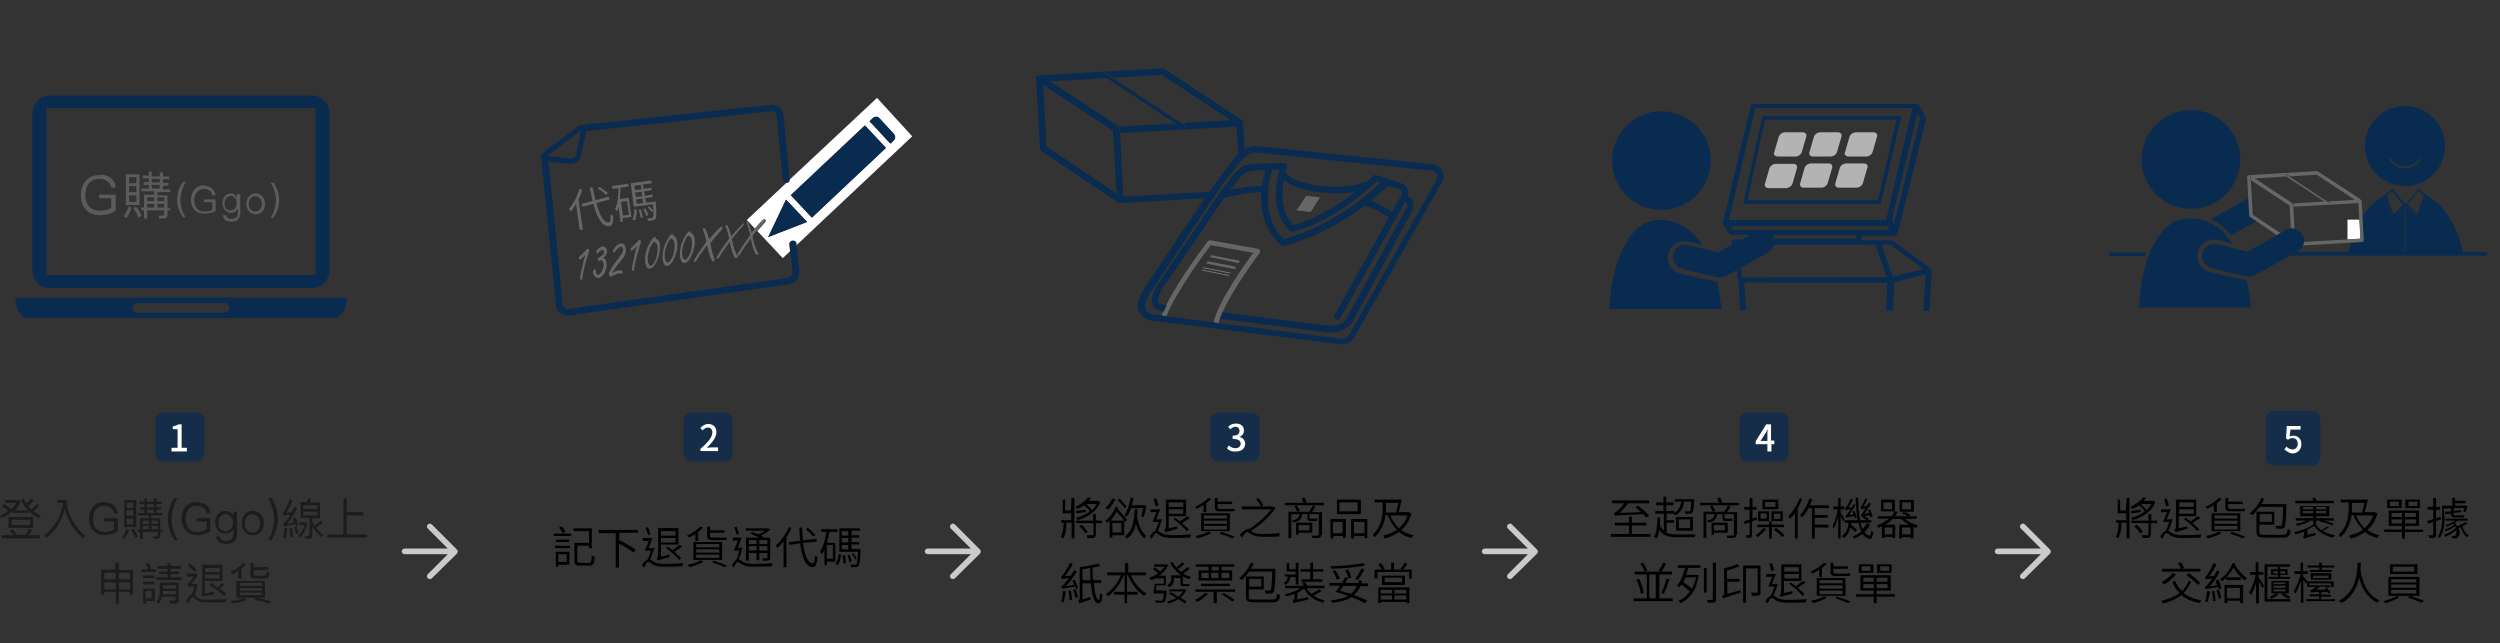 <?xml version="1.0" encoding="utf-8"?>
<!-- Generator: Adobe Illustrator 23.0.4, SVG Export Plug-In . SVG Version: 6.00 Build 0)  -->
<svg version="1.1" id="圖層_1" xmlns="http://www.w3.org/2000/svg" xmlns:xlink="http://www.w3.org/1999/xlink" x="0px" y="0px"
	 viewBox="0 0 618 159" style="enable-background:new 0 0 618 159;" xml:space="preserve">
<rect x="0" y="0" width="618" height="159" fill="#333333" stroke="none"/>
<style type="text/css">
	.st0{fill:#092B50;}
	.st1{fill:none;}
	.st2{fill:#B3B3B3;}
	.st3{fill:#FFFFFF;}
	.st4{fill:#666666;}
	.st5{fill:#808080;}
	.st6{opacity:0.73;}
	.st7{fill:#B5B5B6;stroke:#C9CACA;stroke-miterlimit:10;}
	.st8{fill:#1C1C1C;}
	.st9{fill:#5B5B5B;}
</style>
<g>
	<g>
		<g>
			<path d="M525.7,123.1h0.7v10h-0.7v-3.9h-1.3v0.3c0,1-0.1,2.5-0.8,3.6c-0.1-0.1-0.4-0.3-0.6-0.4c0.6-1,0.7-2.4,0.7-3.2v-0.3h-0.6
				v-0.6h2.5v-1.7h-2.1v-3.4h0.6v2.7h1.4L525.7,123.1L525.7,123.1z M532.8,124.2c-1,2.4-3.3,3.7-5.6,4.4c-0.1-0.2-0.2-0.4-0.4-0.6
				c1.2-0.3,2.4-0.8,3.4-1.6c-0.3-0.5-0.9-1.1-1.4-1.5c-0.5,0.4-1.1,0.7-1.7,0.9c-0.1-0.1-0.3-0.3-0.5-0.5c1.3-0.6,2.6-1.5,3.2-2.4
				l0.7,0.2c-0.2,0.3-0.4,0.5-0.6,0.7h2.3l0.1,0L532.8,124.2z M533.2,129.3h-1.5v2.8c0,0.4-0.1,0.6-0.4,0.8
				c-0.3,0.1-0.8,0.1-1.7,0.1c0-0.2-0.1-0.5-0.2-0.7c0.7,0,1.3,0,1.5,0c0.2,0,0.2,0,0.2-0.2v-2.8h-4.2v-0.6h4.2v-1.6h0.7v1.6h1.5
				L533.2,129.3L533.2,129.3z M529.2,126.6c-0.8,0.1-1.6,0.2-2.3,0.3l-0.1-0.6c0.6-0.1,1.5-0.2,2.4-0.3L529.2,126.6z M528.2,129.7
				c0.6,0.5,1.2,1.3,1.5,1.8l-0.6,0.4c-0.3-0.5-0.9-1.3-1.5-1.8L528.2,129.7z M529.2,124.6L529.2,124.6c0.5,0.5,1.1,1,1.4,1.5
				c0.5-0.4,0.9-0.9,1.2-1.5H529.2z"/>
			<path d="M537.1,128.3c-0.3,1-0.7,2.1-1.1,2.9c0.2,0.1,0.5,0.3,0.8,0.5c0.8,0.5,1.7,0.6,3,0.6c1.4,0,3.2-0.1,4.4-0.2
				c-0.1,0.2-0.2,0.6-0.2,0.8c-0.8,0-2.9,0.1-4.2,0.1c-1.4,0-2.4-0.1-3.2-0.6c-0.4-0.3-0.8-0.6-1.1-0.6c-0.3,0-0.6,0.7-1,1.4
				l-0.5-0.6c0.4-0.7,0.9-1.2,1.3-1.3c0.4-0.6,0.7-1.5,0.9-2.3h-1.5c0.3-0.6,0.7-1.6,1-2.4h-1.5v-0.7h2.4c-0.3,0.8-0.7,1.7-1,2.5h1
				l0.1,0L537.1,128.3z M535.5,125.2c-0.1-0.5-0.4-1.2-0.5-1.8l0.6-0.2c0.2,0.6,0.5,1.3,0.6,1.7L535.5,125.2z M540.7,130.1
				c0,0.2,0,0.5,0,0.6c-2.4,0.7-2.7,0.8-2.9,0.9c0-0.2-0.2-0.5-0.3-0.6c0.1-0.1,0.4-0.3,0.4-0.7v-6.8h5v4.1h-4.3v3L540.7,130.1z
				 M538.7,124.2v1.1h3.6v-1.1H538.7z M542.3,127v-1.1h-3.6v1.1H542.3z M540.3,128c0.4,0.3,0.8,0.6,1.2,0.9c0.6-0.4,1.3-0.9,1.8-1.3
				l0.6,0.4c-0.6,0.5-1.3,0.9-1.9,1.3c0.7,0.6,1.3,1.2,1.7,1.6l-0.5,0.4c-0.7-0.8-2.1-2.1-3.3-3L540.3,128z"/>
			<path d="M547.2,124.9c-0.5,0.3-1,0.6-1.5,0.9c-0.1-0.1-0.4-0.4-0.5-0.5c1.2-0.5,2.5-1.4,3.3-2.2l0.7,0.2
				c-0.3,0.4-0.8,0.8-1.2,1.1v2.2h-0.7L547.2,124.9L547.2,124.9z M549.2,131.8c-0.9,0.5-2.3,1-3.4,1.3c-0.1-0.1-0.4-0.4-0.5-0.6
				c1.1-0.2,2.4-0.6,3.2-1.1L549.2,131.8z M546.7,126.9h7.1v4.4h-7.1V126.9z M547.4,128.2h5.7v-0.8h-5.7V128.2z M547.4,129.5h5.7
				v-0.8h-5.7V129.5z M547.4,130.9h5.7V130h-5.7V130.9z M551.3,126.4c-0.9,0-1.2-0.3-1.2-1.1v-2.2h0.7v0.9h3.6v0.6h-3.6v0.7
				c0,0.4,0.1,0.5,0.5,0.5h2.5c0.3,0,0.8,0,1.1-0.1c0,0.2,0.1,0.5,0.1,0.6c-0.2,0.1-0.7,0.1-1.1,0.1H551.3z M551.7,131.5
				c1.2,0.4,2.5,0.8,3.3,1.2l-0.6,0.4c-0.7-0.4-1.9-0.8-3.1-1.2L551.7,131.5z"/>
			<path d="M558.6,125.3c-0.6,0.8-1.2,1.6-1.9,2.1c-0.1-0.1-0.4-0.4-0.6-0.5c1.2-0.9,2.3-2.3,2.9-3.8l0.7,0.2
				c-0.2,0.5-0.4,0.9-0.7,1.3h6.2c0,0,0,0.3,0,0.4c-0.1,3.7-0.2,5-0.5,5.4c-0.2,0.2-0.4,0.3-0.7,0.3c-0.3,0-0.8,0-1.3,0
				c0-0.2-0.1-0.5-0.2-0.7c0.5,0,1,0,1.1,0s0.3,0,0.4-0.1c0.2-0.3,0.3-1.4,0.4-4.6H558.6z M564.3,132.2c0.9,0,1.1-0.3,1.2-1.4
				c0.2,0.1,0.5,0.2,0.7,0.3c-0.1,1.4-0.5,1.8-1.9,1.8H560c-1.7,0-2.2-0.3-2.2-1.4v-5h4.4v3.2h-3.7v1.8c0,0.6,0.2,0.7,1.4,0.7
				L564.3,132.2L564.3,132.2z M558.6,127.1v1.9h3v-1.9H558.6z"/>
			<path d="M575.8,130.3c-0.5,0.3-1,0.6-1.6,0.9c0.8,0.5,1.9,0.9,3,1.1c-0.1,0.1-0.3,0.4-0.4,0.6c-2-0.4-3.8-1.4-4.7-2.9
				c-0.5,0.3-1.1,0.6-1.7,0.9v1.3l2-0.5c0,0.2,0,0.4,0,0.6c-2.3,0.6-2.6,0.7-2.8,0.9c-0.1-0.1-0.2-0.4-0.3-0.5
				c0.1-0.1,0.3-0.3,0.3-0.7v-0.6c-0.7,0.2-1.4,0.5-2.1,0.7c-0.1-0.2-0.3-0.4-0.4-0.5c2-0.5,3.9-1.2,4.9-2.1h-0.2v-0.8h-4.3v-0.6
				h4.3v-0.5h-3.2v-2.5h7.2v2.5h-3.2v0.5h4.3v0.6h-4.3v0.8h-0.4l0.6,0.2c-0.1,0.1-0.1,0.1-0.2,0.1c0.3,0.5,0.7,0.9,1.2,1.3
				c0.5-0.3,1.1-0.7,1.5-1L575.8,130.3z M576.9,124.4h-9.5v-0.6h4.5c-0.1-0.2-0.2-0.5-0.3-0.6l0.6-0.2c0.2,0.3,0.3,0.6,0.5,0.8h4.2
				L576.9,124.4L576.9,124.4z M571,128.8c-0.7,0.5-2.1,0.9-3.1,1.2c-0.1-0.1-0.3-0.4-0.4-0.5c1.1-0.2,2.3-0.5,3-0.9L571,128.8z
				 M569.3,125.9h2.5v-0.6h-2.5V125.9z M571.8,126.9v-0.6h-2.5v0.6H571.8z M575,125.3h-2.5v0.6h2.5V125.3z M575,126.3h-2.5v0.6h2.5
				V126.3z M573.4,128.5c1.2,0.2,2.6,0.6,3.5,1l-0.3,0.4c-0.8-0.4-2.3-0.8-3.4-1.1L573.4,128.5z"/>
			<path d="M587.7,126.9c-0.5,1.8-1.3,3.1-2.5,4.1c0.8,0.6,1.9,1.1,3,1.3c-0.2,0.2-0.4,0.5-0.5,0.7c-1.2-0.3-2.3-0.8-3.1-1.5
				c-1,0.8-2.3,1.3-3.5,1.6c-0.1-0.2-0.3-0.5-0.4-0.7c1.2-0.3,2.4-0.7,3.4-1.5c-1-1-1.8-2.2-2.3-3.6h-0.5c-0.2,1.8-0.9,3.8-2.7,5.5
				c-0.1-0.2-0.4-0.5-0.5-0.6c2.4-2.2,2.5-5,2.5-7v-1h-2v-0.7h6.7c-0.2,1-0.5,2.3-0.8,3.1h2.4l0.1,0L587.7,126.9z M581.4,125.3
				c0,0.4,0,0.9,0,1.4h2.5c0.2-0.7,0.4-1.6,0.6-2.4h-3.1V125.3z M582.4,127.4c0.5,1.2,1.2,2.3,2.1,3.2c0.9-0.8,1.7-1.8,2.1-3.2
				C586.7,127.4,582.4,127.4,582.4,127.4z"/>
			<path d="M599,131.5h-4.5v1.6h-0.7v-1.6h-4.4v-0.6h4.4V130h-3.3v-3.8h7.5v3.8h-3.5v0.9h4.5V131.5z M593.7,125.6h-3.6v-2.1h3.6
				V125.6z M593,124h-2.2v1.1h2.2V124z M591.2,127.8h2.6v-1h-2.6V127.8z M593.8,129.4v-1h-2.6v1H593.8z M597.2,126.8h-2.7v1h2.7
				V126.8z M597.2,128.4h-2.7v1h2.7V128.4z M598.2,125.6h-3.6v-2.1h3.6V125.6z M597.6,124h-2.2v1.1h2.2V124z"/>
			<path d="M602.2,128.8v3.4c0,0.4-0.1,0.6-0.4,0.7c-0.2,0.1-0.6,0.1-1.3,0.1c0-0.2-0.1-0.5-0.2-0.7c0.5,0,0.9,0,1,0
				c0.1,0,0.2,0,0.2-0.2V129l-1.3,0.5l-0.2-0.7c0.4-0.1,0.9-0.3,1.5-0.5V126h-1.4v-0.7h1.4v-2.2h0.7v2.2h1v0.7h-1v2.1
				c0.4-0.1,0.7-0.2,1.1-0.4l0.1,0.7L602.2,128.8z M604.3,128c0,1.5-0.2,3.6-1.2,5c-0.1-0.1-0.4-0.3-0.5-0.4c1-1.4,1.1-3.2,1.1-4.7
				V125h2.5v-1.9h0.7v0.7h2.6v0.6h-2.6v0.6h2.6l0.1,0l0.4,0.1c-0.2,0.5-0.4,1.1-0.5,1.5l-0.6-0.1c0.1-0.2,0.2-0.6,0.3-0.9h-2.6v0.7
				l1.8-0.2l0,0.5l-1.9,0.2v0.2c0,0.3,0,0.4,0.3,0.4h1.6c0.2,0,0.6,0,0.7,0c0,0.2,0,0.4,0.1,0.5c-0.2,0-0.5,0-0.8,0h-1.7
				c-0.7,0-0.8-0.3-0.8-0.9v0l-1.4,0.1l-0.1-0.6l1.5-0.1v-0.7h-1.8L604.3,128L604.3,128z M610,129.4c-0.4,0.2-0.8,0.5-1.3,0.7
				c0.3,1,0.8,1.8,1.6,2.2c-0.1,0.1-0.3,0.3-0.4,0.5c-0.8-0.5-1.3-1.5-1.6-2.5c-0.2,0.1-0.4,0.2-0.5,0.2c0.4,1,0.2,2-0.2,2.3
				c-0.2,0.2-0.4,0.3-0.8,0.3c-0.2,0-0.4,0-0.6,0c0-0.2-0.1-0.4-0.2-0.6c0.3,0,0.5,0,0.6,0c0.2,0,0.3,0,0.4-0.2
				c0.2-0.2,0.3-0.7,0.2-1.3c-0.7,0.6-1.8,1.3-2.7,1.7c-0.1-0.1-0.2-0.3-0.3-0.5c1-0.3,2.3-1.1,2.9-1.7c0-0.1-0.1-0.3-0.2-0.4
				c-0.6,0.5-1.6,0.9-2.3,1.2c-0.1-0.1-0.2-0.3-0.3-0.4c0.8-0.2,1.8-0.7,2.4-1.1c-0.1-0.1-0.2-0.2-0.3-0.3c-0.5,0.3-1.1,0.5-1.6,0.7
				c-0.1-0.1-0.2-0.3-0.3-0.4c0.8-0.2,1.8-0.6,2.4-1.1h-2.3v-0.5h5.4v0.5h-2.4c-0.2,0.2-0.5,0.4-0.8,0.6c0.3,0.3,0.5,0.5,0.6,0.8
				c0.7-0.3,1.5-0.7,2-1L610,129.4z"/>
			<path d="M541.6,143.8c-0.5,1.1-1.1,2.1-1.8,2.8c1.1,0.9,2.6,1.5,4.4,1.8c-0.2,0.2-0.4,0.5-0.5,0.7c-1.8-0.4-3.3-1-4.5-2
				c-1.2,1-2.7,1.6-4.5,2.1c-0.1-0.2-0.3-0.5-0.4-0.7c1.8-0.4,3.3-1,4.5-1.9c-0.8-0.7-1.4-1.7-1.8-2.8l0.7-0.2
				c0.4,1,0.9,1.8,1.7,2.5c0.7-0.7,1.3-1.5,1.7-2.6L541.6,143.8z M543.9,141.3h-9.4v-0.7h4.6c-0.1-0.4-0.5-1-0.7-1.4l0.7-0.2
				c0.3,0.4,0.7,1,0.8,1.4l-0.5,0.2h4.6L543.9,141.3L543.9,141.3z M537.9,142c-0.7,0.9-1.9,1.9-2.9,2.5c-0.1-0.1-0.4-0.4-0.6-0.6
				c1-0.6,2.1-1.4,2.7-2.3L537.9,142z M541.1,141.7c1,0.7,2.2,1.7,2.8,2.4l-0.6,0.5c-0.6-0.7-1.8-1.7-2.8-2.4L541.1,141.7z"/>
			<path d="M546.3,146.2c-0.1,1-0.4,2-0.6,2.7c-0.1-0.1-0.5-0.2-0.6-0.2c0.3-0.7,0.4-1.7,0.5-2.6L546.3,146.2z M548.4,143.2
				c0.3,0.7,0.6,1.7,0.7,2.3l-0.6,0.2c0-0.2-0.1-0.4-0.2-0.6c-2.5,0.4-2.8,0.5-3,0.6c0-0.1-0.2-0.5-0.2-0.7c0.2-0.1,0.5-0.3,0.8-0.7
				c0.2-0.2,0.6-0.7,1-1.3c-1.2,0.1-1.5,0.2-1.6,0.3c0-0.1-0.1-0.5-0.2-0.7c0.2,0,0.4-0.3,0.6-0.6c0.2-0.3,1-1.6,1.5-2.8l0.7,0.3
				c-0.5,1.1-1.1,2.1-1.8,3l1.2-0.1c0.3-0.5,0.6-1,0.8-1.4l0.6,0.4c-0.7,1.3-1.6,2.6-2.5,3.6l1.9-0.3c-0.1-0.4-0.3-0.7-0.4-1.1
				L548.4,143.2z M547.4,146.1c0.1,0.8,0.3,1.7,0.3,2.4l-0.6,0.1c0-0.7-0.2-1.7-0.3-2.4L547.4,146.1z M548.5,145.8
				c0.3,0.6,0.5,1.5,0.6,2l-0.6,0.2c-0.1-0.6-0.4-1.4-0.6-2.1L548.5,145.8z M552.6,139.3c0,0.1-0.1,0.2-0.1,0.3
				c0.7,1.3,1.9,2.6,3,3.3c-0.2,0.1-0.4,0.4-0.6,0.6c-1-0.7-2-1.9-2.8-3.2c-0.5,0.9-1,1.7-1.7,2.4h3.5v0.7h-3.6v-0.6
				c-0.3,0.3-0.7,0.6-1,0.9c-0.1-0.2-0.4-0.4-0.5-0.5c1.4-1,2.6-2.5,3.1-4L552.6,139.3z M549.8,144.6h4.7v4.5h-0.7v-0.6h-3.2v0.6
				h-0.7V144.6z M550.5,145.3v2.6h3.2v-2.6H550.5z"/>
			<path d="M558.4,142.8c0.3,0.4,1.1,1.7,1.3,2l-0.4,0.6c-0.2-0.4-0.6-1.1-0.9-1.6v5.4h-0.7v-5.2c-0.3,1.2-0.8,2.4-1.3,3.1
				c-0.1-0.2-0.3-0.5-0.4-0.7c0.6-0.9,1.3-2.7,1.6-4.3h-1.4v-0.7h1.4v-2.4h0.7v2.4h1.2v0.7h-1.2V142.8z M566.2,148.1v0.6h-6.4v-9.2
				h6.3v0.6h-5.6v8L566.2,148.1L566.2,148.1z M566.1,143.1h-5.3v-0.5h2.3v-0.5h-1.7v-1.4h1.7v-0.5h0.6v0.5h1.8v1.4h-1.8v0.5h2.3
				L566.1,143.1L566.1,143.1z M565.6,148c-0.4-0.3-1.1-0.7-1.6-1l0.4-0.3h-1.7l0.5,0.3c-0.5,0.4-1.3,0.8-1.8,1
				c-0.1-0.1-0.3-0.3-0.4-0.4c0.5-0.2,1.2-0.6,1.6-0.9h-1.1v-3.1h4.3v3.1h-1.2c0.5,0.3,1.2,0.6,1.6,0.9L565.6,148z M563.1,141.8
				v-0.6H562v0.6H563.1z M562,144.4h3V144h-3V144.4z M562,145.3h3v-0.5h-3V145.3z M562,146.2h3v-0.5h-3V146.2z M563.7,141.2v0.6h1.2
				v-0.6H563.7z"/>
			<path d="M570,144.3c-0.1-0.3-0.4-0.7-0.6-1.1v5.8h-0.6v-5.5c-0.4,1.3-0.9,2.5-1.4,3.3c-0.1-0.2-0.3-0.5-0.4-0.7
				c0.7-0.9,1.4-2.7,1.7-4.2h-1.5v-0.7h1.5v-2.1h0.6v2.1h1.2v0.7h-1.2v0.5c0.3,0.3,0.9,1.1,1.1,1.4L570,144.3z M577.2,148.1v0.5
				h-7.1v-0.5h3.2v-0.7h-2.4v-0.5h2.4v-0.6c-1.6,0.1-1.8,0.1-2,0.2c0-0.2-0.2-0.5-0.2-0.6c0.2-0.1,0.5-0.1,0.7-0.3
				c0.1-0.1,0.5-0.3,0.7-0.5h-1.5v0h-0.7v-1.4h6.6v1.4h-0.7v-0.9h-5.3v0.5h5.1v0.5h-1.1c0.5,0.3,1,0.8,1.2,1.2l-0.5,0.3
				c-0.1-0.1-0.2-0.3-0.3-0.4l-1.5,0.1v0.6h2.4v0.5h-2.4v0.7L577.2,148.1L577.2,148.1z M573.3,140.3h-2.9v-0.5h2.9v-0.7h0.7v0.7h3
				v0.5h-3v0.6h2.4v0.5H571v-0.5h2.4L573.3,140.3L573.3,140.3z M571.2,143.3v-1.6h5.1v1.6H571.2z M571.8,142.9h3.8v-0.6h-3.8V142.9z
				 M573.4,145.1c-0.3,0.2-0.6,0.5-0.9,0.7l2.6-0.1c-0.1-0.1-0.3-0.3-0.4-0.4l0.4-0.3H573.4z"/>
			<path d="M583.6,139.1c0,0.4,0,0.9-0.1,1.6c0.2,1.3,0.8,6,4.7,7.7c-0.2,0.2-0.4,0.4-0.5,0.6c-2.8-1.3-4-4.2-4.5-6.2
				c-0.5,2.2-1.6,4.8-4.4,6.3c-0.1-0.2-0.4-0.4-0.6-0.6c4.6-2.3,4.5-7.7,4.6-9.4L583.6,139.1L583.6,139.1z"/>
			<path d="M593.1,147.7c-0.9,0.5-2.3,1.1-3.4,1.4c-0.1-0.1-0.4-0.4-0.5-0.5c1.2-0.3,2.6-0.8,3.3-1.3L593.1,147.7z M598.1,142.6v4.7
				h-7.7v-4.7H598.1z M597.6,139.5v2.4h-6.8v-2.4H597.6z M591.1,144h6.2v-0.8h-6.2V144z M591.1,145.3h6.2v-0.8h-6.2V145.3z
				 M591.1,146.7h6.2v-0.9h-6.2V146.7z M591.5,141.3h5.3v-1.2h-5.3V141.3z M595.8,147.3c1.1,0.3,2.6,0.9,3.4,1.2l-0.6,0.5
				c-0.8-0.4-2.3-1-3.5-1.3L595.8,147.3z"/>
		</g>
	</g>
	<g>
		<g>
			<path d="M408,132v0.7h-9.8V132h4.5v-2.1h-3.5v-0.7h3.5v-1.5h0.7v1.5h3.6v0.7h-3.6v2.1H408z M406.9,127.9
				c-0.2-0.2-0.4-0.5-0.7-0.8c-6,0.3-6.6,0.3-7,0.4c0-0.2-0.2-0.5-0.2-0.7c0.2,0,0.5-0.2,0.8-0.5c0.3-0.2,1.1-1,1.7-1.9h-3v-0.7h9.2
				v0.7h-5.2c-0.7,0.9-1.4,1.7-2.1,2.4l5.3-0.2c-0.5-0.4-1-0.8-1.4-1.2l0.6-0.4c1,0.7,2.2,1.8,2.8,2.5L406.9,127.9z"/>
			<path d="M412,131.7c0.7,0.3,1.5,0.4,2.7,0.4c0.5,0,3.9,0,4.5,0c-0.1,0.2-0.3,0.5-0.3,0.7h-4.2c-2.4,0-3.7-0.4-4.5-1.9
				c-0.1,0.9-0.3,1.6-0.7,2.2c-0.1-0.1-0.4-0.3-0.6-0.4c0.6-1.1,0.8-2.8,0.8-4.8l0.7,0c0,0.6,0,1.1-0.1,1.6c0.2,0.8,0.6,1.3,1,1.7
				v-4.2h-2.1v-0.7h2v-1.4h-1.8v-0.7h1.8v-1.4h0.7v1.4h1.8v0.7h-1.8v1.4h2v0.5c1-0.6,1.5-1.5,1.7-2.8h-1.6v-0.6h4.8c0,0,0,0.2,0,0.3
				c-0.1,2-0.2,2.8-0.4,3c-0.2,0.2-0.4,0.2-0.6,0.3c-0.2,0-0.7,0-1.2,0c0-0.2-0.1-0.5-0.2-0.6c0.5,0,0.9,0,1.1,0
				c0.2,0,0.3,0,0.3-0.1c0.1-0.2,0.2-0.8,0.3-2.3h-1.8c-0.2,1.7-0.9,2.7-2.1,3.4c-0.1-0.1-0.4-0.3-0.5-0.4H412v1.6h1.8v0.6H412
				L412,131.7L412,131.7z M414.3,127.8h4.2v3.4h-4.2V127.8z M415,130.5h2.8v-2.1H415V130.5z"/>
			<path d="M429.9,124.3v0.6h-9.6v-0.6h4.6c-0.1-0.3-0.3-0.7-0.4-1.1l0.7-0.2c0.2,0.4,0.4,0.9,0.5,1.3H429.9z M429.2,132.2
				c0,0.4-0.1,0.6-0.4,0.7c-0.3,0.1-0.9,0.1-1.8,0.1c0-0.2-0.1-0.4-0.2-0.6c0.7,0,1.4,0,1.5,0c0.2,0,0.3-0.1,0.3-0.2v-5.1h-2.3v0.8
				c0,0.3,0,0.3,0.2,0.3h1.1c0.2,0,0.4,0,0.6,0c0,0.2,0,0.4,0.1,0.5c-0.1,0-0.4,0.1-0.6,0.1h-1.2c-0.6,0-0.7-0.3-0.7-0.9v-0.8h-1.3
				c-0.2,1.2-0.7,1.8-2.2,2.1c-0.1-0.2-0.2-0.4-0.4-0.5c1.3-0.2,1.8-0.7,1.9-1.6h-2v5.9h-0.7v-6.5h5.1c0.3-0.5,0.7-1.1,0.9-1.5
				l0.7,0.2c-0.3,0.5-0.6,1-0.9,1.4h2.5V132.2z M423.3,125c0.2,0.4,0.6,0.9,0.7,1.2l-0.6,0.3c-0.1-0.3-0.5-0.9-0.7-1.3L423.3,125z
				 M423.7,131.7v0.5h-0.6v-3h4v2.5H423.7z M423.7,129.8v1.3h2.7v-1.3H423.7z"/>
			<path d="M433.1,128.9v3.3c0,0.4-0.1,0.6-0.3,0.7c-0.2,0.1-0.6,0.1-1.1,0.1c0-0.2-0.1-0.5-0.2-0.7c0.4,0,0.7,0,0.8,0
				c0.1,0,0.2,0,0.2-0.2v-3c-0.4,0.2-0.8,0.3-1.2,0.5l-0.2-0.7c0.4-0.1,0.8-0.3,1.4-0.5V126h-1.3v-0.7h1.3v-2.2h0.7v2.2h1v0.7h-1
				v2.2l1-0.4l0.1,0.6L433.1,128.9z M436.6,130.8c-0.6,0.7-1.5,1.5-2.1,2c-0.1-0.1-0.4-0.4-0.5-0.5c0.7-0.5,1.5-1.2,2-1.8
				L436.6,130.8z M438,130.3v2.8h-0.7v-2.8h-2.9v-0.6h2.9v-0.8h0.7v0.8h3v0.6H438z M437.3,128.8h-2.7v-2.4h2.7V128.8z M436.7,126.9
				h-1.5v1.3h1.5V126.9z M439.6,125.9h-3.9v-2.4h3.9V125.9z M438.9,124.1h-2.6v1.2h2.6V124.1z M437.9,126.4h2.8v2.4h-2.8V126.4z
				 M438.5,128.3h1.6v-1.3h-1.6V128.3z M439,130.5c0.8,0.5,1.7,1.3,2.1,1.8l-0.5,0.5c-0.4-0.5-1.3-1.3-2.1-1.8L439,130.5z"/>
			<path d="M445.5,123.3c-0.3,0.8-0.7,1.6-1.1,2.4v7.4h-0.7v-6.2c-0.4,0.5-0.8,1-1.2,1.4c-0.1-0.2-0.3-0.6-0.4-0.7
				c1.1-1.1,2.1-2.7,2.8-4.4L445.5,123.3z M448.6,125.6v1.7h3.2v0.7h-3.2v1.7h3.4v0.7h-3.4v2.7h-0.7v-7.5h-0.8
				c-0.5,0.9-1,1.7-1.6,2.3c-0.1-0.1-0.4-0.4-0.6-0.5c1-1,1.9-2.6,2.4-4.2l0.7,0.2c-0.2,0.5-0.4,1-0.6,1.5h4.7v0.7L448.6,125.6
				L448.6,125.6z"/>
			<path d="M455.6,128.9c-0.1-0.3-0.4-0.9-0.6-1.3v5.5h-0.6v-5.4c-0.3,1.2-0.7,2.3-1.1,3c-0.1-0.2-0.2-0.5-0.3-0.7
				c0.5-0.9,1.1-2.6,1.3-4.1h-1.1v-0.7h1.2v-2.1h0.6v2.1h0.9v0.7H455v0.8c0.3,0.4,0.8,1.4,1,1.7L455.6,128.9z M462.3,129.7
				c-0.3,0.7-0.8,1.3-1.4,1.8c0.3,0.5,0.7,0.8,1.2,0.9c0.2,0,0.4-0.4,0.5-1.2c0.1,0.1,0.4,0.3,0.5,0.4c-0.2,1.2-0.5,1.6-0.9,1.6
				c-0.7-0.1-1.3-0.5-1.8-1.2c-0.6,0.4-1.2,0.8-2,1.1c-0.1-0.1-0.3-0.3-0.4-0.5c0.8-0.3,1.5-0.7,2.1-1.2c-0.3-0.6-0.5-1.3-0.6-2.1
				h-1.9v0.2c0,0.1,0,0.1,0,0.2c0.5,0.4,1.2,1,1.5,1.3l-0.5,0.5c-0.3-0.3-0.7-0.7-1.2-1.1c-0.2,0.9-0.6,1.9-1.6,2.6
				c-0.1-0.1-0.3-0.4-0.5-0.5c1.3-0.9,1.6-2.2,1.6-3.1v-0.2h-0.9v-0.6h3.2c-0.3-1.6-0.4-3.5-0.5-5.6h0.6c0.1,2.1,0.2,4.1,0.5,5.6
				h1.7c-0.3-0.2-0.7-0.5-1.1-0.7l0.4-0.4c0.4,0.2,0.9,0.6,1.2,0.8l-0.3,0.3h0.9v0.6h-2.7c0.1,0.6,0.3,1.2,0.5,1.6
				c0.4-0.4,0.8-0.9,1-1.5L462.3,129.7z M458.5,128.1c0-0.1-0.1-0.3-0.1-0.5c-1.6,0.2-1.9,0.3-2,0.4c0-0.1-0.1-0.4-0.2-0.6
				c0.2,0,0.3-0.2,0.6-0.5c0.1-0.2,0.4-0.5,0.7-1c-0.9,0.1-1.1,0.2-1.2,0.3c0-0.1-0.1-0.4-0.2-0.6c0.1,0,0.3-0.2,0.4-0.4
				c0.2-0.2,0.7-1.1,1-1.9l0.5,0.2c-0.3,0.7-0.7,1.5-1.1,2l0.9-0.1c0.1-0.3,0.3-0.5,0.4-0.8l0.5,0.2c-0.5,0.9-1.1,1.8-1.7,2.5
				l1.2-0.2c-0.1-0.3-0.2-0.5-0.3-0.7l0.5-0.1c0.2,0.5,0.5,1.2,0.6,1.6L458.5,128.1z M462.4,127.9c0-0.1-0.1-0.3-0.2-0.5
				c-1.6,0.3-1.9,0.3-2,0.4c0-0.1-0.1-0.4-0.2-0.6c0.2,0,0.3-0.2,0.5-0.5c0.1-0.2,0.4-0.5,0.7-1c-0.9,0.1-1,0.2-1.1,0.2
				c0-0.1-0.1-0.4-0.2-0.6c0.1,0,0.3-0.2,0.4-0.4c0.1-0.2,0.6-1,0.8-1.7l0.5,0.2c-0.3,0.7-0.6,1.3-1,1.8l0.9-0.1
				c0.1-0.2,0.3-0.5,0.4-0.8l0.6,0.2c-0.5,0.9-1.1,1.8-1.6,2.5l1.2-0.2c-0.1-0.2-0.2-0.5-0.3-0.7l0.5-0.1c0.2,0.5,0.5,1.2,0.6,1.6
				L462.4,127.9z"/>
			<path d="M470.9,128.3c0.8,0.7,2.1,1.3,3.3,1.6c-0.2,0.1-0.4,0.4-0.5,0.6c-0.2-0.1-0.5-0.1-0.7-0.2v2.8h-0.7v-0.3h-2.1v0.3h-0.7
				v-3.4h2.4c-0.7-0.4-1.4-0.9-1.9-1.4h-2.1c-0.5,0.5-1.1,1-1.8,1.4h2.4v3.3h-0.7v-0.3h-1.9v0.3h-0.7v-2.9c-0.3,0.1-0.5,0.2-0.8,0.4
				c-0.1-0.2-0.3-0.4-0.4-0.6c1.2-0.5,2.2-1.1,3-1.7h-2.8v-0.6h3.4c0.3-0.4,0.6-0.8,0.8-1.2H465v-2.9h3.4v2.9l0,0l0.7,0.1
				c-0.2,0.4-0.4,0.8-0.7,1.1h3.2c-0.4-0.3-0.9-0.5-1.4-0.7l0.4-0.4c0.6,0.2,1.3,0.5,1.6,0.8l-0.3,0.3h1.9v0.6L470.9,128.3
				L470.9,128.3z M467.7,124.2h-2.1v1.7h2.1V124.2z M467.8,130.4h-1.9v1.7h1.9V130.4z M473.1,126.5h-3.5v-2.9h3.5V126.5z
				 M472.3,132.1v-1.7h-2.1v1.7H472.3z M472.4,124.2h-2.2v1.7h2.2V124.2z"/>
			<path d="M413.5,147.9v0.7h-9.7v-0.7h3.3V142h-3v-0.7h6.4l-0.5-0.2c0.4-0.6,0.9-1.4,1.1-2l0.8,0.2c-0.4,0.7-0.8,1.5-1.2,2h2.6v0.7
				h-3.1v5.9L413.5,147.9L413.5,147.9z M405.2,143.1c0.6,1.1,1,2.5,1.1,3.5l-0.7,0.2c-0.1-1-0.5-2.4-1.1-3.5L405.2,143.1z
				 M406.6,141.3c-0.2-0.5-0.6-1.4-1.1-1.9l0.6-0.3c0.5,0.6,0.9,1.4,1.1,1.9L406.6,141.3z M407.7,147.9h1.6V142h-1.6V147.9z
				 M410.7,146.6c0.4-0.9,1-2.5,1.2-3.6l0.8,0.2c-0.4,1.2-0.9,2.7-1.4,3.6L410.7,146.6z"/>
			<path d="M414.8,139.7h5.5v0.7h-3c-0.1,0.6-0.3,1.2-0.5,1.7h2.6l0.1,0l0.4,0.1c-0.5,3.8-2.3,5.9-4.5,6.9c-0.1-0.2-0.3-0.5-0.5-0.6
				c1.1-0.4,2.1-1.2,2.8-2.3c-0.5-0.5-1.4-1.2-2.1-1.7c-0.2,0.3-0.4,0.5-0.5,0.8c-0.1-0.2-0.3-0.5-0.5-0.6c0.9-1,1.5-2.6,1.9-4.3
				h-1.8L414.8,139.7L414.8,139.7z M416.6,142.8c-0.2,0.4-0.3,0.8-0.5,1.1c0.7,0.5,1.6,1.1,2.2,1.6c0.4-0.8,0.7-1.7,1-2.8
				L416.6,142.8L416.6,142.8z M421.9,146.5h-0.7v-6.1h0.7V146.5z M424.2,139.1v9c0,0.5-0.1,0.7-0.4,0.8c-0.3,0.1-0.8,0.1-1.6,0.1
				c0-0.2-0.2-0.5-0.3-0.7c0.6,0,1.2,0,1.3,0c0.2,0,0.2-0.1,0.2-0.2v-9H424.2z"/>
			<path d="M427,146.8c1-0.3,2.1-0.6,3.2-0.9l0.1,0.6c-1.5,0.5-3.2,1-4.4,1.4l-0.2-0.7l0.5-0.1v-6.6c1.1-0.3,2.5-0.7,3.2-1.1
				l0.6,0.6c-0.8,0.4-2,0.7-3.1,1v2.1h3.1v0.7H427V146.8z M435.2,146.4c0,0.5-0.1,0.7-0.4,0.8c-0.3,0.1-0.9,0.1-1.7,0.1
				c0-0.2-0.2-0.6-0.3-0.8c0.7,0,1.3,0,1.5,0c0.2,0,0.2-0.1,0.2-0.2v-5.8h-2.9v8.5h-0.7v-9.2h4.3L435.2,146.4L435.2,146.4z"/>
			<path d="M439.5,144.3c-0.3,1-0.7,2.1-1.1,2.9c0.2,0.1,0.5,0.3,0.8,0.5c0.8,0.5,1.7,0.6,3,0.6c1.4,0,3.2-0.1,4.4-0.2
				c-0.1,0.2-0.2,0.6-0.2,0.8c-0.8,0-2.9,0.1-4.2,0.1c-1.4,0-2.4-0.1-3.2-0.6c-0.4-0.3-0.8-0.6-1.1-0.6c-0.3,0-0.6,0.7-1,1.4
				l-0.5-0.6c0.4-0.7,0.9-1.2,1.3-1.3c0.4-0.6,0.7-1.5,0.9-2.3h-1.5c0.3-0.6,0.7-1.6,1-2.4h-1.5v-0.7h2.4c-0.3,0.8-0.7,1.7-1,2.5h1
				l0.1,0L439.5,144.3z M437.9,141.2c-0.1-0.5-0.4-1.2-0.5-1.8l0.6-0.2c0.2,0.6,0.5,1.3,0.6,1.7L437.9,141.2z M443.1,146.1
				c0,0.2,0,0.5,0,0.6c-2.4,0.7-2.7,0.8-2.9,0.9c0-0.2-0.2-0.5-0.3-0.6c0.1-0.1,0.4-0.3,0.4-0.7v-6.8h5v4.1h-4.3v3L443.1,146.1z
				 M441.1,140.2v1.1h3.6v-1.1H441.1z M444.7,143v-1.1h-3.6v1.1H444.7z M442.7,144c0.4,0.3,0.8,0.6,1.2,0.9c0.6-0.4,1.3-0.9,1.8-1.3
				l0.6,0.4c-0.6,0.5-1.3,0.9-1.9,1.3c0.7,0.6,1.3,1.2,1.7,1.6l-0.5,0.4c-0.7-0.8-2.1-2.1-3.3-3L442.7,144z"/>
			<path d="M449.6,140.9c-0.5,0.3-1,0.6-1.5,0.9c-0.1-0.1-0.4-0.4-0.5-0.5c1.2-0.5,2.5-1.4,3.3-2.2l0.7,0.2
				c-0.3,0.4-0.8,0.8-1.2,1.1v2.2h-0.7V140.9z M451.6,147.8c-0.9,0.5-2.3,1-3.4,1.3c-0.1-0.1-0.4-0.4-0.5-0.6
				c1.1-0.2,2.4-0.6,3.2-1.1L451.6,147.8z M449.1,142.9h7.1v4.4h-7.1V142.9z M449.8,144.2h5.7v-0.8h-5.7V144.2z M449.8,145.5h5.7
				v-0.8h-5.7V145.5z M449.8,146.9h5.7V146h-5.7V146.9z M453.7,142.4c-0.9,0-1.2-0.3-1.2-1.1v-2.2h0.7v0.9h3.6v0.6h-3.6v0.7
				c0,0.4,0.1,0.5,0.5,0.5h2.5c0.3,0,0.8,0,1.1-0.1c0,0.2,0.1,0.5,0.1,0.6c-0.2,0.1-0.7,0.1-1.1,0.1L453.7,142.4L453.7,142.4z
				 M454.1,147.5c1.2,0.4,2.5,0.8,3.3,1.2l-0.6,0.4c-0.7-0.4-1.9-0.8-3.1-1.2L454.1,147.5z"/>
			<path d="M468.4,147.5h-4.5v1.6h-0.7v-1.6h-4.4v-0.6h4.4V146h-3.3v-3.8h7.5v3.8h-3.5v0.9h4.5V147.5z M463.1,141.6h-3.6v-2.1h3.6
				V141.6z M462.4,140h-2.2v1.1h2.2V140z M460.6,143.8h2.6v-1h-2.6V143.8z M463.2,145.4v-1h-2.6v1H463.2z M466.6,142.8h-2.7v1h2.7
				V142.8z M466.6,144.4h-2.7v1h2.7V144.4z M467.6,141.6h-3.6v-2.1h3.6V141.6z M467,140h-2.2v1.1h2.2V140z"/>
		</g>
	</g>
	<g>
		<g>
			<path d="M264.9,123.1h0.7v10h-0.7v-3.9h-1.3v0.3c0,1-0.1,2.5-0.8,3.6c-0.1-0.1-0.4-0.3-0.6-0.4c0.6-1,0.7-2.4,0.7-3.2v-0.3h-0.6
				v-0.6h2.5v-1.7h-2.1v-3.4h0.6v2.7h1.4L264.9,123.1L264.9,123.1z M272,124.2c-1,2.4-3.3,3.7-5.6,4.4c-0.1-0.2-0.2-0.4-0.4-0.6
				c1.2-0.3,2.4-0.8,3.4-1.6c-0.3-0.5-0.9-1.1-1.4-1.5c-0.5,0.4-1.1,0.7-1.7,0.9c-0.1-0.1-0.3-0.3-0.5-0.5c1.3-0.6,2.6-1.5,3.2-2.4
				l0.7,0.2c-0.2,0.3-0.4,0.5-0.6,0.7h2.3l0.1,0L272,124.2z M272.4,129.3h-1.5v2.8c0,0.4-0.1,0.6-0.4,0.8s-0.8,0.1-1.7,0.1
				c0-0.2-0.1-0.5-0.2-0.7c0.7,0,1.3,0,1.5,0c0.2,0,0.2,0,0.2-0.2v-2.8H266v-0.6h4.2v-1.6h0.7v1.6h1.5L272.4,129.3L272.4,129.3z
				 M268.4,126.6c-0.8,0.1-1.6,0.2-2.3,0.3l-0.1-0.6c0.6-0.1,1.5-0.2,2.4-0.3L268.4,126.6z M267.4,129.7c0.6,0.5,1.2,1.3,1.5,1.8
				l-0.6,0.4c-0.3-0.5-0.9-1.3-1.5-1.8L267.4,129.7z M268.5,124.6L268.5,124.6c0.5,0.5,1.1,1,1.4,1.5c0.5-0.4,0.9-0.9,1.2-1.5H268.5
				z"/>
			<path d="M277.9,132.3H275v0.6h-0.7v-4.2c-0.2,0.2-0.4,0.4-0.6,0.6c-0.1-0.2-0.3-0.4-0.5-0.5c1.1-0.8,2.1-2.2,2.6-3.6l0.6,0.2
				c0,0.1-0.1,0.2-0.1,0.4c0.8,0.9,1.8,2,2.3,2.7l-0.5,0.5c-0.4-0.7-1.3-1.7-2.1-2.5c-0.4,0.8-0.9,1.6-1.5,2.2h3.4L277.9,132.3
				L277.9,132.3z M275.7,123.5c-0.5,0.9-1.1,1.9-1.8,2.5c-0.1-0.1-0.4-0.3-0.6-0.5c0.7-0.6,1.3-1.4,1.7-2.3L275.7,123.5z M275,129.3
				v2.3h2.2v-2.3H275z M278,125.6c-0.3-0.5-1.1-1.4-1.7-2l0.5-0.3c0.6,0.6,1.3,1.4,1.7,1.9L278,125.6z M279.6,125.6
				c-0.3,0.8-0.6,1.5-1,2.1c-0.1-0.1-0.5-0.3-0.6-0.4c0.7-1,1.2-2.6,1.5-4.3l0.7,0.1c-0.1,0.6-0.2,1.2-0.4,1.8h3l0.1,0l0.5,0.1
				c-0.2,0.9-0.4,2.1-0.7,2.8l-0.6-0.2c0.2-0.5,0.3-1.3,0.5-2L279.6,125.6L279.6,125.6z M281.2,125.9c0,0.6-0.1,1.2-0.1,1.8
				c0.4,2.3,1,3.7,2.3,4.8c-0.2,0.1-0.4,0.4-0.5,0.6c-1.1-1-1.7-2.1-2.1-3.6c-0.4,1.6-1,2.8-2.2,3.6c-0.1-0.2-0.4-0.4-0.5-0.5
				c1.7-1.3,2.3-3.4,2.4-6.7L281.2,125.9z"/>
			<path d="M287.3,128.3c-0.3,1-0.7,2.1-1.1,2.9c0.2,0.1,0.5,0.3,0.8,0.5c0.8,0.5,1.8,0.6,3,0.6c1.4,0,3.2-0.1,4.4-0.2
				c-0.1,0.2-0.2,0.6-0.2,0.8c-0.8,0-2.9,0.1-4.2,0.1c-1.4,0-2.4-0.1-3.2-0.6c-0.4-0.3-0.8-0.6-1.1-0.6c-0.3,0-0.6,0.7-1,1.4
				l-0.5-0.6c0.4-0.7,0.9-1.2,1.3-1.3c0.4-0.6,0.7-1.5,0.9-2.3h-1.5c0.3-0.6,0.7-1.6,1-2.4h-1.5v-0.7h2.4c-0.3,0.8-0.7,1.7-1,2.5h1
				l0.1,0L287.3,128.3z M285.7,125.2c-0.1-0.5-0.4-1.2-0.5-1.8l0.6-0.2c0.2,0.6,0.5,1.3,0.6,1.7L285.7,125.2z M291,130.1
				c0,0.2,0,0.5,0,0.6c-2.4,0.7-2.7,0.8-2.9,0.9c0-0.2-0.2-0.5-0.3-0.6c0.1-0.1,0.4-0.3,0.4-0.7v-6.8h5v4.1h-4.3v3L291,130.1z
				 M288.9,124.2v1.1h3.6v-1.1H288.9z M292.5,127v-1.1h-3.6v1.1H292.5z M290.5,128c0.4,0.3,0.8,0.6,1.2,0.9c0.6-0.4,1.3-0.9,1.8-1.3
				l0.6,0.4c-0.6,0.5-1.3,0.9-1.9,1.3c0.7,0.6,1.3,1.2,1.7,1.6l-0.5,0.4c-0.7-0.8-2.1-2.1-3.3-3L290.5,128z"/>
			<path d="M297.4,124.9c-0.5,0.3-1,0.6-1.5,0.9c-0.1-0.1-0.4-0.4-0.5-0.5c1.2-0.5,2.5-1.4,3.3-2.2l0.7,0.2
				c-0.3,0.4-0.8,0.8-1.2,1.1v2.2h-0.7V124.9z M299.4,131.8c-0.9,0.5-2.3,1-3.4,1.3c-0.1-0.1-0.4-0.4-0.5-0.6
				c1.1-0.2,2.4-0.6,3.2-1.1L299.4,131.8z M296.9,126.9h7.1v4.4h-7.1V126.9z M297.6,128.2h5.7v-0.8h-5.7V128.2z M297.6,129.5h5.7
				v-0.8h-5.7V129.5z M297.6,130.9h5.7V130h-5.7V130.9z M301.5,126.4c-0.9,0-1.2-0.3-1.2-1.1v-2.2h0.7v0.9h3.6v0.6H301v0.7
				c0,0.4,0.1,0.5,0.5,0.5h2.5c0.3,0,0.8,0,1.1-0.1c0,0.2,0.1,0.5,0.1,0.6c-0.2,0.1-0.7,0.1-1.1,0.1H301.5z M301.9,131.5
				c1.2,0.4,2.5,0.8,3.3,1.2l-0.6,0.4c-0.7-0.4-1.9-0.8-3.1-1.2L301.9,131.5z"/>
			<path d="M315.3,125.6c-1.4,2-3.8,4.3-6.1,5.7c0.1,0.1,0.2,0.2,0.4,0.2c0.7,0.4,1.6,0.5,2.8,0.5c1.3,0,2.9-0.1,4-0.2
				c-0.1,0.2-0.2,0.6-0.2,0.8c-0.8,0.1-2.8,0.1-3.8,0.1c-1.3,0-2.2-0.1-3-0.6c-0.4-0.3-0.8-0.6-1-0.6c-0.4,0-0.9,0.6-1.4,1.4
				l-0.5-0.7c0.7-0.8,1.4-1.4,2-1.4c0.1,0,0.1,0,0.2,0c2-1.2,4.3-3.2,5.5-4.9H307v-0.7h7.6l0.2,0L315.3,125.6z M311.7,125.2
				c-0.2-0.5-0.7-1.3-1.2-1.8l0.6-0.3c0.4,0.6,1,1.3,1.2,1.8L311.7,125.2z"/>
			<path d="M327.2,124.3v0.6h-9.6v-0.6h4.6c-0.1-0.3-0.3-0.7-0.4-1.1l0.7-0.2c0.2,0.4,0.4,0.9,0.5,1.3H327.2z M326.6,132.2
				c0,0.4-0.1,0.6-0.4,0.7c-0.3,0.1-0.9,0.1-1.8,0.1c0-0.2-0.1-0.4-0.2-0.6c0.7,0,1.4,0,1.5,0c0.2,0,0.3-0.1,0.3-0.2v-5.1h-2.3v0.8
				c0,0.3,0,0.3,0.2,0.3h1.1c0.2,0,0.4,0,0.6,0c0,0.2,0,0.4,0.1,0.5c-0.1,0-0.4,0.1-0.6,0.1h-1.2c-0.6,0-0.7-0.3-0.7-0.9v-0.8h-1.3
				c-0.2,1.2-0.7,1.8-2.2,2.1c-0.1-0.2-0.2-0.4-0.4-0.5c1.3-0.2,1.8-0.7,1.9-1.6h-2v5.9h-0.7v-6.5h5.1c0.3-0.5,0.7-1.1,0.9-1.5
				l0.7,0.2c-0.3,0.5-0.6,1-0.9,1.4h2.5V132.2z M320.6,125c0.2,0.4,0.6,0.9,0.7,1.2l-0.6,0.3c-0.1-0.3-0.5-0.9-0.7-1.3L320.6,125z
				 M321,131.7v0.5h-0.6v-3h4v2.5H321z M321,129.8v1.3h2.7v-1.3H321z"/>
			<path d="M328.9,128.3h3.8v4.7H332v-0.5h-2.4v0.6h-0.7V128.3z M329.5,129v2.8h2.4V129H329.5z M336.4,127.1h-5.9v-3.6h5.9V127.1z
				 M335.6,124.2h-4.5v2.2h4.5V124.2z M338,128.3v4.7h-0.7v-0.5h-2.6v0.6h-0.7v-4.8L338,128.3L338,128.3z M337.3,131.8V129h-2.6v2.8
				H337.3z"/>
			<path d="M348.9,126.9c-0.5,1.8-1.3,3.1-2.5,4.1c0.8,0.6,1.9,1.1,3,1.3c-0.2,0.2-0.4,0.5-0.5,0.7c-1.2-0.3-2.3-0.8-3.1-1.5
				c-1,0.8-2.3,1.3-3.5,1.6c-0.1-0.2-0.3-0.5-0.4-0.7c1.2-0.3,2.4-0.7,3.4-1.5c-1-1-1.7-2.2-2.3-3.6h-0.5c-0.2,1.8-0.9,3.8-2.7,5.5
				c-0.1-0.2-0.4-0.5-0.5-0.6c2.4-2.2,2.5-5,2.5-7v-1h-2v-0.7h6.7c-0.2,1-0.5,2.3-0.8,3.1h2.4l0.1,0L348.9,126.9z M342.6,125.3
				c0,0.4,0,0.9,0,1.4h2.5c0.2-0.7,0.4-1.6,0.6-2.4h-3.1V125.3z M343.7,127.4c0.5,1.2,1.2,2.3,2.1,3.2c0.9-0.8,1.7-1.8,2.1-3.2
				C347.9,127.4,343.7,127.4,343.7,127.4z"/>
			<path d="M263.5,146.2c-0.1,0.9-0.4,2-0.6,2.7c-0.1-0.1-0.4-0.2-0.6-0.2c0.3-0.7,0.4-1.7,0.5-2.6L263.5,146.2z M266,145.6
				c0-0.2-0.1-0.4-0.2-0.6c-2.7,0.4-3,0.5-3.2,0.6c0-0.1-0.2-0.5-0.2-0.7c0.2,0,0.5-0.3,0.8-0.7c0.2-0.2,0.6-0.7,1.1-1.3
				c-1.4,0.2-1.6,0.2-1.8,0.3c0-0.2-0.1-0.5-0.2-0.7c0.2,0,0.4-0.3,0.6-0.6c0.2-0.3,1.1-1.6,1.6-2.8l0.7,0.3c-0.5,1.1-1.2,2.1-1.9,3
				l1.4-0.1c0.3-0.5,0.6-0.9,0.9-1.4l0.6,0.4c-0.8,1.3-1.7,2.6-2.7,3.6l2-0.3c-0.1-0.4-0.3-0.7-0.4-1.1l0.6-0.2
				c0.3,0.7,0.7,1.6,0.8,2.2L266,145.6z M264.7,146c0.1,0.7,0.3,1.7,0.3,2.3l-0.6,0.1c0-0.6-0.1-1.6-0.3-2.4L264.7,146z
				 M265.9,145.7c0.2,0.6,0.5,1.4,0.6,1.9l-0.6,0.2c-0.1-0.5-0.4-1.3-0.6-2L265.9,145.7z M270.4,144.1c0.2,2.6,0.6,4.2,1.2,4.2
				c0.2,0,0.3-0.5,0.3-1.7c0.1,0.2,0.4,0.3,0.6,0.4c-0.1,1.6-0.3,2.1-1,2.1c-1.1,0-1.6-2-1.8-4.9h-2.1v4l1.9-0.6
				c0,0.2,0.1,0.5,0.1,0.6c-2.2,0.7-2.5,0.9-2.7,1c-0.1-0.2-0.2-0.5-0.4-0.6c0.2-0.1,0.4-0.4,0.4-0.8v-7.6h0
				c1.6-0.2,3.5-0.6,4.6-0.9l0.5,0.6c-0.5,0.2-1.2,0.3-1.9,0.4c0,1.1,0,2.2,0.1,3.1h2v0.7H270.4z M269.6,143.4
				c-0.1-0.9-0.1-1.9-0.1-3c-0.6,0.1-1.3,0.2-1.9,0.3v2.7L269.6,143.4L269.6,143.4z"/>
			<path d="M279.6,142.2c0.8,1.9,2.2,3.7,3.8,4.5c-0.2,0.2-0.4,0.4-0.6,0.6c-1.6-1-3.1-3-4-5.1h-0.2v4.1h2.6v0.7h-2.6v2.1H278V147
				h-2.6v-0.7h2.6v-4.1h-0.2c-0.9,2.2-2.3,4.1-3.9,5.2c-0.1-0.2-0.4-0.4-0.5-0.6c1.5-0.9,2.9-2.7,3.7-4.6h-3.4v-0.7h4.4v-2.3h0.8
				v2.3h4.4v0.7L279.6,142.2L279.6,142.2z"/>
			<path d="M288.4,146c0,0,0,0.2,0,0.3c-0.1,1.5-0.3,2.2-0.5,2.4c-0.2,0.2-0.4,0.2-0.7,0.3c-0.3,0-0.9,0-1.5,0
				c0-0.2-0.1-0.5-0.2-0.6c0.6,0,1.2,0.1,1.4,0.1c0.2,0,0.3,0,0.4-0.1c0.2-0.2,0.3-0.6,0.4-1.7h-2.6c0.1-0.6,0.3-1.6,0.4-2.4h2.2
				V143h-1.9v-0.1c-0.4,0.2-0.8,0.4-1.3,0.5c-0.1-0.2-0.3-0.4-0.4-0.6c0.7-0.2,1.5-0.6,2.2-1.1c-0.3-0.3-0.8-0.7-1.3-1l0.4-0.4
				c0.5,0.3,1,0.7,1.4,1c0.4-0.4,0.8-0.8,1.1-1.2h-2.6v-0.6h3l0.1,0l0.4,0.2c-0.5,1.1-1.4,2-2.3,2.6h1.7v2.4h-2.3
				c-0.1,0.4-0.1,0.8-0.2,1.2L288.4,146L288.4,146z M294.1,140.6c-0.5,0.4-1.1,0.9-1.6,1.2c0.6,0.4,1.2,0.6,1.9,0.8
				c-0.2,0.2-0.3,0.4-0.4,0.6c-0.6-0.2-1.1-0.4-1.6-0.7v1.6c0,0.2,0,0.3,0.2,0.3h0.9c0.1,0,0.4,0,0.5,0c0,0.2,0,0.4,0,0.5
				c-0.1,0-0.3,0-0.5,0h-1c-0.6,0-0.7-0.2-0.7-0.8v-1.2h-1.6v0.3c0,0.7-0.2,1.5-1.2,2c-0.1-0.1-0.3-0.4-0.5-0.5c0.9-0.5,1-1.1,1-1.6
				v-0.9h2.5c-1.2-0.8-2.1-1.8-2.7-3.1l0.6-0.2c0.2,0.5,0.5,0.9,0.9,1.4c0.5-0.4,1.1-0.9,1.5-1.3l0.5,0.4c-0.5,0.5-1.1,1-1.6,1.3
				c0.3,0.2,0.5,0.5,0.8,0.7c0.5-0.4,1.2-0.9,1.6-1.3L294.1,140.6z M293.3,145.7c-0.3,0.8-0.8,1.5-1.5,2c0.6,0.4,1.1,0.7,1.5,1
				l-0.4,0.5c-0.4-0.3-1-0.7-1.6-1.1c-0.8,0.5-1.6,0.8-2.5,1.1c-0.1-0.2-0.2-0.4-0.3-0.5c0.8-0.2,1.6-0.5,2.3-0.9
				c-0.6-0.4-1.2-0.7-1.8-1l0.4-0.4c0.6,0.3,1.3,0.7,1.9,1.1c0.5-0.4,0.8-0.8,1.1-1.3H289v-0.5h3.8l0.1,0L293.3,145.7z"/>
			<path d="M298.6,146.8c-0.7,0.8-1.7,1.5-2.6,2c-0.1-0.1-0.4-0.4-0.6-0.5c0.9-0.4,1.9-1.1,2.5-1.8L298.6,146.8z M305.3,145.7v0.6
				h-4.5v2.8H300v-2.8h-4.5v-0.6H305.3z M298.7,140.1h-3.1v-0.6h9.5v0.6H302v0.9h2.6v2.5h-8.3V141h2.5L298.7,140.1L298.7,140.1z
				 M296.9,144.9v-0.6h7.1v0.6H296.9z M297,142.9h1.8v-1.3H297V142.9z M301.3,140.1h-1.8v0.9h1.8V140.1z M299.4,142.9h1.8v-1.3h-1.8
				V142.9z M302,141.6v1.3h1.9v-1.3H302z M302.5,146.6c0.9,0.5,2.1,1.2,2.7,1.7l-0.6,0.4c-0.6-0.5-1.7-1.3-2.6-1.8L302.5,146.6z"/>
			<path d="M308.8,141.3c-0.6,0.8-1.2,1.6-1.9,2.1c-0.1-0.1-0.4-0.4-0.6-0.5c1.2-0.9,2.3-2.3,2.9-3.8l0.7,0.2
				c-0.2,0.5-0.4,0.9-0.7,1.3h6.1c0,0,0,0.3,0,0.4c-0.1,3.7-0.2,5-0.5,5.4c-0.2,0.2-0.4,0.3-0.7,0.3c-0.3,0-0.8,0-1.3,0
				c0-0.2-0.1-0.5-0.2-0.7c0.5,0,1,0,1.1,0c0.2,0,0.3,0,0.4-0.1c0.2-0.3,0.3-1.4,0.4-4.6L308.8,141.3L308.8,141.3z M314.5,148.2
				c0.9,0,1.1-0.3,1.2-1.4c0.2,0.1,0.5,0.2,0.7,0.3c-0.1,1.4-0.5,1.8-1.9,1.8h-4.3c-1.7,0-2.2-0.3-2.2-1.4v-5h4.4v3.2h-3.7v1.8
				c0,0.6,0.2,0.7,1.4,0.7L314.5,148.2L314.5,148.2z M308.8,143.1v1.9h3v-1.9H308.8z"/>
			<path d="M319,142.6c-0.1,0.9-0.5,1.6-1.3,2c-0.1-0.2-0.3-0.4-0.4-0.5c0.7-0.3,0.9-0.9,1.1-1.6h-0.8V142h2.7v-0.7h-2.2v-2.1h0.6
				v1.5h1.6v-1.6h0.7v5.4h-0.7v-1.8L319,142.6L319,142.6z M326.7,146.1c-0.6,0.4-1.3,0.8-2,1.1c0.8,0.6,1.7,1,2.8,1.2
				c-0.2,0.1-0.3,0.4-0.4,0.6c-2.1-0.5-3.8-1.7-4.7-3.5h0c-0.5,0.4-1.1,0.7-1.7,1.1v1.6l2.7-0.6c0,0.2,0,0.4,0,0.6
				c-3,0.7-3.3,0.8-3.6,0.9c-0.1-0.2-0.2-0.5-0.3-0.6c0.2-0.1,0.5-0.3,0.5-0.8v-0.9c-0.7,0.3-1.4,0.5-2,0.6
				c-0.1-0.2-0.3-0.4-0.4-0.5c1.4-0.3,2.9-0.8,3.9-1.5h-3.8v-0.6h4.6c-0.1-0.2-0.3-0.5-0.4-0.7l0.7-0.2c0.2,0.3,0.4,0.6,0.5,0.9h4.3
				v0.6H323c0.3,0.5,0.7,1,1.2,1.4c0.6-0.3,1.4-0.8,1.9-1.1L326.7,146.1z M323.9,141.3h-2.4v-0.6h2.4v-1.6h0.7v1.6h2.5v0.6h-2.5v1.9
				h2.3v0.6h-5.2v-0.6h2.2L323.9,141.3L323.9,141.3z"/>
			<path d="M336.3,144.9c-0.4,0.9-0.9,1.6-1.6,2.2c1.3,0.5,2.4,0.9,3.3,1.4l-0.6,0.6c-0.9-0.5-2-1-3.3-1.5c-1.1,0.7-2.7,1.2-4.8,1.4
				c-0.1-0.2-0.2-0.5-0.3-0.6c1.8-0.2,3.2-0.5,4.3-1.1c-1-0.3-2-0.7-3.1-1c0.3-0.4,0.7-0.9,1.1-1.5h-2.7v-0.7h3.1
				c0.3-0.5,0.6-0.9,0.8-1.4l0.7,0.2c-0.2,0.4-0.4,0.8-0.7,1.2h3.3c0.1-0.2,0.1-0.5,0.2-0.7l0.7,0.2c0,0.2-0.1,0.4-0.2,0.6h1.7v0.7
				L336.3,144.9L336.3,144.9z M337.4,139.8c-2.1,0.5-5.5,0.7-8.3,0.8c0-0.2-0.1-0.5-0.2-0.6c2.8-0.1,6.2-0.4,8.1-0.8L337.4,139.8z
				 M330.5,143.3c-0.2-0.6-0.6-1.5-1.1-2.1l0.6-0.3c0.5,0.6,1,1.5,1.2,2.1L330.5,143.3z M332,144.9c-0.3,0.4-0.5,0.8-0.8,1.1
				c0.9,0.3,1.8,0.6,2.7,0.8c0.7-0.5,1.2-1.2,1.5-2L332,144.9L332,144.9z M333.3,143c-0.1-0.6-0.4-1.4-0.7-2.1l0.6-0.2
				c0.4,0.6,0.7,1.5,0.8,2.1L333.3,143z M335,143.1c0.5-0.7,1.2-1.8,1.6-2.6l0.7,0.3c-0.5,0.9-1.1,1.9-1.7,2.6L335,143.1z"/>
			<path d="M349,140.8v2.2h-0.7v-1.6h-7.8v1.6h-0.7v-2.2h1.8c-0.2-0.4-0.6-0.9-0.9-1.3l0.6-0.3c0.4,0.4,0.8,1,1,1.4l-0.5,0.2h2.1
				v-1.7h0.7v1.7h2l-0.4-0.2c0.3-0.4,0.8-1,1-1.5l0.7,0.3c-0.3,0.5-0.7,1-1.1,1.4L349,140.8L349,140.8z M340.6,145.2h7.8v3.9h-0.7
				v-0.3h-6.3v0.3h-0.7V145.2z M341.3,145.8v0.9h2.8v-0.9H341.3z M344.1,148.2v-1h-2.8v1H344.1z M347.3,142.3v2.3h-5.7v-2.3H347.3z
				 M346.6,142.8h-4.3v1.1h4.3V142.8z M347.6,145.8h-2.9v0.9h2.9V145.8z M347.6,148.2v-1h-2.9v1H347.6z"/>
		</g>
	</g>
	<g>
		<g>
			<path d="M136.9,131.9h4.3v0.6h-4.3V131.9z M137.2,134.9h3.7v0.6h-3.7V134.9z M140.7,139.6H138v0.5h-0.6v-3.7h3.4L140.7,139.6
				L140.7,139.6z M140.7,133.4v0.6h-3.3v-0.6H140.7z M138,137v1.9h2.1V137H138z M139.1,131.8c-0.2-0.4-0.6-1-0.9-1.4l0.6-0.3
				c0.4,0.4,0.8,1,1,1.3L139.1,131.8z M145.5,139.2c0.6,0,0.7-0.3,0.8-1.9c0.2,0.1,0.5,0.3,0.7,0.3c-0.1,1.8-0.3,2.2-1.4,2.2h-2.2
				c-1.1,0-1.4-0.2-1.4-1.2v-4.4h3.6v-2.9h-3.8v-0.7h4.5v4.9h-0.7v-0.6h-2.9v3.7c0,0.4,0.1,0.5,0.7,0.5L145.5,139.2L145.5,139.2z"/>
			<path d="M153.1,131.7v2l0.1-0.1c1.3,0.6,3.1,1.6,3.9,2.3l-0.5,0.7c-0.8-0.6-2.3-1.6-3.6-2.2v5.9h-0.8v-8.5H148V131h9.7v0.7H153.1
				z"/>
			<path d="M161.8,135.4c-0.3,1-0.7,2.1-1.1,2.9c0.2,0.1,0.5,0.3,0.8,0.5c0.8,0.5,1.8,0.6,3,0.6c1.4,0,3.2-0.1,4.4-0.2
				c-0.1,0.2-0.2,0.6-0.2,0.8c-0.8,0-2.9,0.1-4.2,0.1c-1.4,0-2.4-0.1-3.2-0.6c-0.4-0.3-0.8-0.6-1.1-0.6c-0.3,0-0.6,0.7-1,1.4
				l-0.5-0.6c0.4-0.7,0.9-1.2,1.3-1.3c0.4-0.6,0.7-1.5,0.9-2.3h-1.5c0.3-0.6,0.7-1.6,1-2.4h-1.5v-0.7h2.4c-0.3,0.8-0.7,1.7-1,2.5h1
				l0.1,0L161.8,135.4z M160.2,132.3c-0.1-0.5-0.4-1.2-0.6-1.8l0.6-0.2c0.2,0.6,0.5,1.3,0.6,1.7L160.2,132.3z M165.5,137.1
				c0,0.2,0,0.5,0,0.6c-2.4,0.7-2.7,0.8-2.9,0.9c0-0.2-0.2-0.5-0.3-0.6c0.1-0.1,0.4-0.3,0.4-0.7v-6.8h5v4.1h-4.3v3L165.5,137.1z
				 M163.4,131.3v1.1h3.6v-1.1H163.4z M167,134.1V133h-3.6v1.1H167z M165,135.1c0.4,0.3,0.8,0.6,1.2,0.9c0.6-0.4,1.3-0.9,1.8-1.3
				l0.6,0.4c-0.6,0.5-1.3,0.9-1.9,1.3c0.7,0.6,1.3,1.2,1.7,1.6l-0.5,0.4c-0.7-0.8-2.1-2.1-3.3-3L165,135.1z"/>
			<path d="M171.9,132c-0.5,0.3-1,0.6-1.5,0.9c-0.1-0.1-0.4-0.4-0.6-0.5c1.2-0.5,2.5-1.4,3.3-2.2l0.7,0.2c-0.3,0.4-0.8,0.8-1.2,1.1
				v2.2h-0.7V132z M173.9,138.9c-0.9,0.5-2.3,1-3.4,1.3c-0.1-0.1-0.4-0.4-0.5-0.6c1.1-0.2,2.4-0.6,3.2-1.1L173.9,138.9z M171.4,134
				h7.1v4.4h-7.1V134z M172.1,135.3h5.7v-0.8h-5.7V135.3z M172.1,136.6h5.7v-0.8h-5.7V136.6z M172.1,137.9h5.7v-0.8h-5.7V137.9z
				 M176,133.5c-0.9,0-1.2-0.3-1.2-1.1v-2.2h0.7v0.9h3.6v0.6h-3.6v0.7c0,0.4,0.1,0.5,0.5,0.5h2.5c0.3,0,0.8,0,1.1-0.1
				c0,0.2,0.1,0.5,0.1,0.6c-0.2,0.1-0.7,0.1-1.1,0.1L176,133.5L176,133.5z M176.4,138.6c1.2,0.4,2.5,0.8,3.3,1.2l-0.6,0.4
				c-0.7-0.4-1.9-0.8-3.1-1.2L176.4,138.6z"/>
			<path d="M183.5,135.4c-0.2,1-0.5,2-0.9,2.8c0.2,0.1,0.5,0.3,0.9,0.6c0.8,0.5,1.8,0.6,3.1,0.6c1.5,0,3.2-0.1,4.4-0.2
				c-0.1,0.2-0.2,0.6-0.2,0.8c-0.8,0-2.9,0.1-4.2,0.1c-1.4,0-2.4-0.1-3.2-0.6c-0.5-0.3-0.9-0.6-1.1-0.6s-0.6,0.7-0.9,1.4l-0.5-0.6
				c0.4-0.6,0.8-1.1,1.1-1.3c0.3-0.6,0.6-1.5,0.8-2.3h-1.4c0.3-0.7,0.7-1.6,1-2.5h-1.3v-0.7h2.2c-0.3,0.8-0.6,1.7-0.9,2.5h0.8l0.1,0
				L183.5,135.4z M182.1,132.2c-0.1-0.5-0.4-1.2-0.6-1.8l0.6-0.2c0.2,0.6,0.4,1.3,0.6,1.8L182.1,132.2z M185.9,131.5
				c0.5,0.2,1,0.4,1.6,0.6c0.6-0.3,1.2-0.6,1.6-0.9h-4.7v-0.6h5.4l0.1,0l0.5,0.3c-0.6,0.6-1.5,1.1-2.3,1.5c0.3,0.2,0.6,0.3,0.9,0.5
				h1.4v4.9c0,0.4-0.1,0.6-0.3,0.7c-0.3,0.1-0.7,0.1-1.5,0.1c0-0.2-0.1-0.4-0.2-0.6c0.5,0,1,0,1.1,0c0.2,0,0.2-0.1,0.2-0.2v-1.1h-2
				v1.8H187v-1.8h-1.9v1.9h-0.7v-5.7h3.3c-0.7-0.3-1.5-0.7-2.2-1L185.9,131.5z M185.1,133.5v1h1.9v-1H185.1z M187,136.1v-1.1h-1.9
				v1.1H187z M189.7,133.5h-2v1h2V133.5z M189.7,136.1v-1.1h-2v1.1H189.7z"/>
			<path d="M195.6,130.5c-0.3,0.8-0.7,1.6-1.2,2.3v7.4h-0.7v-6.4c-0.5,0.6-1,1.2-1.5,1.7c-0.1-0.2-0.3-0.5-0.4-0.7
				c1.3-1.1,2.5-2.8,3.2-4.5L195.6,130.5z M198.5,134.2c0.4,3,1.1,5,2.4,5.1c0.3,0,0.5-0.6,0.6-1.9c0.1,0.1,0.5,0.3,0.6,0.4
				c-0.2,1.8-0.6,2.4-1.2,2.4c-1.8-0.1-2.7-2.5-3.1-5.9l-2.7,0.4l-0.1-0.7l2.8-0.3c-0.1-1-0.2-2.1-0.2-3.3h0.7
				c0,1.1,0.1,2.2,0.2,3.2l3.3-0.4l0.1,0.7L198.5,134.2z M201,132.6c-0.4-0.5-1.2-1.3-1.8-1.8l0.5-0.3c0.7,0.5,1.5,1.3,1.9,1.8
				L201,132.6z"/>
			<path d="M204.4,138.8v0.9h-0.6v-3.8c-0.2,0.4-0.4,0.7-0.6,1.1c-0.1-0.1-0.3-0.5-0.5-0.6c0.8-1.2,1.3-3,1.6-4.9H203v-0.7h4v0.7h-2
				c-0.2,1-0.3,1.9-0.6,2.7h2.1v4.7L204.4,138.8L204.4,138.8z M205.9,134.7h-1.5v3.4h1.5V134.7z M206.5,139.4
				c0.5-0.6,0.7-1.5,0.8-2.4l0.6,0.1c-0.1,0.9-0.3,2-0.8,2.6L206.5,139.4z M212.7,135.8c0,0,0,0.2,0,0.3c-0.1,2.6-0.2,3.5-0.5,3.8
				c-0.2,0.2-0.3,0.3-0.6,0.3c-0.2,0-0.7,0-1.2,0c0-0.2-0.1-0.5-0.2-0.6c0.5,0,0.9,0,1.1,0c0.2,0,0.3,0,0.4-0.1
				c0.2-0.2,0.3-1,0.4-3.1h-4.6v-5.8h5.1v0.6h-2.1v1.1h1.9v0.6h-1.9v1.1h1.9v0.6h-1.9v1.1H212.7z M208.1,131.3v1.1h1.6v-1.1H208.1z
				 M209.7,133h-1.6v1.1h1.6V133z M208.1,135.8h1.6v-1.1h-1.6V135.8z M208.9,137.2c0.1,0.6,0.2,1.5,0.2,2l-0.6,0.1
				c0-0.6-0.1-1.4-0.2-2L208.9,137.2z M210,137.1c0.2,0.5,0.5,1.2,0.5,1.7l-0.5,0.2c-0.1-0.5-0.3-1.2-0.5-1.7L210,137.1z
				 M211.4,138.3c-0.1-0.4-0.5-0.9-0.8-1.3l0.4-0.2c0.3,0.4,0.6,0.9,0.8,1.3L211.4,138.3z"/>
		</g>
	</g>
	<path class="st0" d="M437.3,68.3C437.3,68.3,437.3,68.3,437.3,68.3C437.3,68.3,437.3,68.3,437.3,68.3
		C437.3,68.3,437.3,68.3,437.3,68.3z"/>
	<path class="st0" d="M437.3,68.6C437.3,68.6,437.3,68.6,437.3,68.6C437.3,68.6,437.3,68.6,437.3,68.6z"/>
	<g>
		<path class="st1" d="M466.5,68.6l-1-2.9l-1.8-5.1h-25.1c-0.2,0.8-0.7,1.4-1.4,1.9l-6.8,3.8l0.4,2.4L466.5,68.6L466.5,68.6z"/>
		<path class="st1" d="M458.9,58.2h-20.6c0,0,0,0,0,0.1c0.1,0.2,0.2,0.5,0.3,0.8h20.3V58.2z"/>
		<path class="st1" d="M429.1,66.9l-1.2,0.6c-0.6,0.9-1.5,1.6-2.5,1.8c0.4,1.9,0.8,3.9,1,6.1c0.1,0.8,0.2,1.1,0.1,1.3h3.3l-0.5-7.5
			L429.1,66.9z"/>
		<path class="st1" d="M467,51.2l5.7-24.4h-38.8l-6.5,27.7h38.8c0,0,0,0,0,0L467,51.2z M464.5,50.4h-33.1c-0.1,0-0.3-0.1-0.4-0.2
			c-0.1-0.1-0.1-0.2-0.1-0.4l4.5-20.8c0-0.2,0.2-0.4,0.4-0.4h33.4c0.1,0,0.3,0.1,0.4,0.2c0.1,0.1,0.1,0.2,0.1,0.4L465,50
			C464.9,50.2,464.7,50.4,464.5,50.4z"/>
		<polygon class="st1" points="466.5,55.8 427.9,55.8 428.5,56.8 467.1,56.8 		"/>
		<polygon class="st1" points="468.3,51.4 467.6,54.5 468.2,55.5 474.6,29.2 474,27.9 		"/>
		<path class="st1" d="M432,49.5h32.2l4.7-19.9h-32.5L432,49.5z M452.9,41.5l-1.1,3.8c-0.2,0.6-0.9,1.1-1.6,1.1H446
			c-0.7,0-1.1-0.5-0.9-1.1l1.1-3.8c0.2-0.6,0.9-1.1,1.6-1.1h4.3C452.7,40.4,453.1,40.9,452.9,41.5z M461.7,41.5l-1.1,3.8
			c-0.2,0.6-0.9,1.1-1.6,1.1h-4.3c-0.7,0-1.1-0.5-0.9-1.1l1.1-3.8c0.2-0.6,0.9-1.1,1.6-1.1h4.3C461.4,40.4,461.9,40.9,461.7,41.5z
			 M456,37.5l1.1-3.8c0.2-0.6,0.9-1.1,1.6-1.1h4.3c0.7,0,1.1,0.5,0.9,1.1l-1.1,3.8c-0.2,0.6-0.9,1.1-1.6,1.1H457
			C456.3,38.7,455.8,38.2,456,37.5z M447.3,37.5l1.1-3.8c0.2-0.6,0.9-1.1,1.6-1.1h4.3c0.7,0,1.1,0.5,0.9,1.1l-1.1,3.8
			c-0.2,0.6-0.9,1.1-1.6,1.1h-4.3C447.5,38.7,447.1,38.2,447.3,37.5z M438.5,37.5l1.1-3.8c0.2-0.6,0.9-1.1,1.6-1.1h4.3
			c0.7,0,1.1,0.5,0.9,1.1l-1.1,3.8c-0.2,0.6-0.9,1.1-1.6,1.1h-4.3C438.8,38.7,438.3,38.2,438.5,37.5z M439,40.4h4.3
			c0.7,0,1.1,0.5,0.9,1.1l-1.1,3.8c-0.2,0.6-0.9,1.1-1.6,1.1h-4.3c-0.7,0-1.1-0.5-0.9-1.1l1.1-3.8C437.5,40.9,438.3,40.4,439,40.4z"
			/>
		<polygon class="st1" points="475.3,66.5 467.3,60.5 465.1,60.5 467.9,68.4 		"/>
		<polygon class="st0" points="467.6,54.5 467.6,54.5 468.3,51.4 		"/>
		<polygon class="st0" points="466.5,55.8 427.9,55.8 427.9,55.8 466.5,55.8 		"/>
		<path class="st0" d="M469.8,28.9c-0.1-0.1-0.2-0.2-0.4-0.2H436c-0.2,0-0.4,0.1-0.4,0.4L431,49.8c0,0.1,0,0.3,0.1,0.4
			c0.1,0.1,0.2,0.2,0.4,0.2h33.1c0.2,0,0.4-0.1,0.4-0.3l4.9-20.8C469.9,29.1,469.9,29,469.8,28.9z M464.2,49.5H432l4.3-19.9h32.5
			L464.2,49.5z"/>
		<polygon class="st0" points="467.9,68.4 475.3,66.5 475.3,66.5 467.9,68.4 		"/>
		<path class="st0" d="M467.5,69.9C467.5,69.9,467.5,69.9,467.5,69.9C467.5,69.9,467.5,69.9,467.5,69.9
			C467.5,69.9,467.5,69.9,467.5,69.9z"/>
		<path class="st2" d="M437.2,46.5h4.3c0.7,0,1.4-0.5,1.6-1.1l1.1-3.8c0.2-0.6-0.2-1.1-0.9-1.1H439c-0.7,0-1.4,0.5-1.6,1.1l-1.1,3.8
			C436.1,46,436.5,46.5,437.2,46.5z"/>
		<path class="st2" d="M452,40.4h-4.3c-0.7,0-1.4,0.5-1.6,1.1l-1.1,3.8c-0.2,0.6,0.2,1.1,0.9,1.1h4.3c0.7,0,1.4-0.5,1.6-1.1l1.1-3.8
			C453.1,40.9,452.7,40.4,452,40.4z"/>
		<path class="st2" d="M460.7,40.4h-4.3c-0.7,0-1.4,0.5-1.6,1.1l-1.1,3.8c-0.2,0.6,0.2,1.1,0.9,1.1h4.3c0.7,0,1.4-0.5,1.6-1.1
			l1.1-3.8C461.9,40.9,461.4,40.4,460.7,40.4z"/>
		<path class="st2" d="M439.5,38.7h4.3c0.7,0,1.4-0.5,1.6-1.1l1.1-3.8c0.2-0.6-0.2-1.1-0.9-1.1h-4.3c-0.7,0-1.4,0.5-1.6,1.1
			l-1.1,3.8C438.3,38.2,438.8,38.7,439.5,38.7z"/>
		<path class="st2" d="M448.2,38.7h4.3c0.7,0,1.4-0.5,1.6-1.1l1.1-3.8c0.2-0.6-0.2-1.1-0.9-1.1H450c-0.7,0-1.4,0.5-1.6,1.1l-1.1,3.8
			C447.1,38.2,447.5,38.7,448.2,38.7z"/>
		<path class="st2" d="M457,38.7h4.3c0.7,0,1.4-0.5,1.6-1.1l1.1-3.8c0.2-0.6-0.2-1.1-0.9-1.1h-4.3c-0.7,0-1.4,0.5-1.6,1.1l-1.1,3.8
			C455.8,38.2,456.3,38.7,457,38.7z"/>
		<circle class="st0" cx="410.7" cy="39.7" r="12.2"/>
		<path class="st0" d="M423.5,69.5l-7.8-1.8c-1.1-0.2-2-0.8-2.7-1.7c-0.6-0.9-0.9-2-0.6-3.1c0.4-2.2,2.6-3.7,4.9-3.2l3.6,0.9
			c-0.2-0.4-0.5-0.7-0.7-1c-1.9-2.5-4.4-4.3-7-4.9c-2-0.5-3.8-0.4-5.5,0.1c-0.1,0-0.2,0.1-0.4,0.1l-0.3,0.1
			c-0.6,0.3-1.6,0.8-2.7,1.9c-2.2,2.3-6,7.9-6.4,19.5h27.7c0-0.2-0.1-0.4-0.1-0.7c-0.3-2.2-0.6-4.2-1-6.1c-0.1,0-0.2,0-0.2,0
			C424,69.6,423.8,69.5,423.5,69.5z"/>
		<polyline class="st0" points="426.1,55.6 427.5,57.8 427.5,56.8 426.7,55.1 		"/>
	</g>
	<g>
		<path class="st1" d="M34,77.3h21.5c0.7,0,1.2-0.5,1.2-1.2c0-0.7-0.5-1.2-1.2-1.2H34c-0.7,0-1.2,0.5-1.2,1.2S33.3,77.3,34,77.3z"/>
		<path class="st0" d="M3.8,73.6c0,2.8,1.4,5,3.2,5h75.5c1.8,0,3.2-2.3,3.2-5c0,0,0,0,0,0L3.8,73.6C3.8,73.6,3.8,73.6,3.8,73.6z
			 M34,74.9h21.5c0.7,0,1.2,0.5,1.2,1.2c0,0.7-0.5,1.2-1.2,1.2H34c-0.7,0-1.2-0.5-1.2-1.2S33.3,74.9,34,74.9z"/>
		<path class="st0" d="M12.2,71.2h65.1c2.3,0,4.2-2.1,4.2-4.7V28.3c0-2.6-1.9-4.7-4.2-4.7H12.2c-2.3,0-4.2,2.1-4.2,4.7v38.2
			C7.9,69.1,9.8,71.2,12.2,71.2z M11.5,26.7H78V68H11.5V26.7z"/>
	</g>
	<g>
		<path class="st1" d="M170.7,58.5c-0.1-0.1-0.3-0.2-0.5-0.2c0,0-0.1,0-0.1,0c-0.4,0.6-0.7,1.2-1,2c-0.4,1.1-0.5,2.1-0.3,3
			c0,0.3,0.1,0.5,0.2,0.6c0.1,0.2,0.3,0.3,0.5,0.3c0.3,0,0.6-0.4,0.9-1c0.3-0.7,0.6-1.4,0.7-2.3c0.1-0.7,0.1-1.2,0-1.7
			C171,58.9,170.9,58.7,170.7,58.5z"/>
		<path class="st1" d="M166.4,59.2c-0.1-0.1-0.3-0.2-0.5-0.2c0,0-0.1,0-0.1,0c-0.4,0.6-0.7,1.2-1,2c-0.4,1.1-0.5,2.1-0.3,3
			c0,0.3,0.1,0.5,0.2,0.6c0.1,0.2,0.3,0.3,0.5,0.3c0.3,0,0.6-0.4,0.9-1c0.3-0.7,0.6-1.4,0.7-2.3c0.1-0.7,0.1-1.2,0-1.7
			C166.7,59.6,166.6,59.4,166.4,59.2z"/>
		<path class="st1" d="M194.3,45.2c-0.4,0-0.8-0.3-0.9-0.8L192,28.7c0-0.4-0.2-0.7-0.4-0.9c-0.2-0.2-0.5-0.3-0.8-0.3l-45.9,4.9
			c0,0,0,0.1,0,0.1l-1.3,5.9c-0.2,1.1-1.3,2-2.5,2c-0.1,0-0.2,0-0.2,0l-5.2-0.5l3.5,35.3c0,0.4,0.2,0.7,0.4,0.9
			c0.2,0.2,0.5,0.3,0.8,0.3l54.4-7.7c0.7-0.1,1.2-0.7,1.2-1.4l-0.5-5.2l-1.8,1.7l-6.3-6.7c-0.3,0.4-0.6,0.8-1,1.2
			c0.3,1.9,0.8,3.3,1.4,4.1c0.1,0.1,0.1,0.2,0.1,0.2c0,0.1,0,0.2-0.1,0.2c-0.1,0.1-0.1,0.1-0.2,0.2c-0.2,0-0.3,0-0.4-0.2
			c-0.2-0.3-0.4-0.9-0.7-1.7c-0.2-0.7-0.4-1.4-0.5-2.1c-1.2,1.6-2.1,2.8-2.6,3.8c-0.1,0.2-0.2,0.4-0.4,0.4c-0.1,0-0.2,0-0.2-0.1
			c-0.1,0-0.1-0.1-0.1-0.1c0-0.1,0.1-0.4,0.3-0.7c0.9-1.5,1.9-2.8,2.8-4.1c0-0.1,0-0.1,0-0.1c-0.1-0.3-0.2-0.9-0.4-1.7
			c-0.2-0.5-0.3-0.9-0.4-1.1c-0.1-0.1-0.1-0.2-0.1-0.2c0-0.1,0-0.1,0.1-0.2c0.1-0.1,0.1-0.1,0.2-0.1c0.1,0,0.2,0,0.3,0.1l-0.5-0.5
			l9.9-9.3C194.5,45.1,194.5,45.1,194.3,45.2C194.4,45.2,194.4,45.2,194.3,45.2z M161.1,44.6l0.1,0.7l-2.2,0.3l0.2,1.1l1.9-0.3
			l0.1,0.6l-1.9,0.3l0.2,1.1l1.9-0.3l0.1,0.6l-1.9,0.3l0.2,1.1l2.4-0.3c0,0,0,0.2,0,0.3c0.2,2.6,0.2,3.6,0,3.9
			c-0.1,0.2-0.3,0.3-0.6,0.4c-0.2,0.1-0.7,0.1-1.2,0.2c0-0.2-0.1-0.5-0.3-0.6c0.5,0,1-0.1,1.1-0.1c0.2,0,0.3-0.1,0.3-0.2
			c0.2-0.2,0.2-1.1,0-3.2l-4.6,0.6l-0.8-5.8L161.1,44.6z M161.1,52.5c-0.2-0.4-0.6-0.9-1-1.2l0.4-0.2c0.4,0.4,0.8,0.9,1,1.2
			L161.1,52.5z M157.3,51.8c0,1,0,2-0.5,2.7l-0.6-0.2c0.4-0.6,0.5-1.6,0.5-2.5L157.3,51.8z M155.5,45.5l0.1,0.7l-2,0.3
			c0,1-0.1,1.9-0.2,2.8l2.2-0.3l0.7,4.7l-2.2,0.3l0.1,0.9l-0.6,0.1l-0.5-3.8c-0.1,0.4-0.3,0.8-0.4,1.2c-0.1-0.1-0.4-0.4-0.5-0.6
			c0.7-1.3,0.9-3.2,0.9-5.2l-1.3,0.2l-0.1-0.7L155.5,45.5z M148.2,46.2c0.8,0.4,1.7,1.1,2.1,1.5l-0.5,0.5c-0.4-0.5-1.3-1.1-2.1-1.6
			L148.2,46.2z M145.8,46.4l0.7-0.1c0.2,1.1,0.4,2.2,0.7,3.2l3.3-0.9l0.2,0.7l-3.3,0.9c0.8,3,1.9,4.9,3.1,4.8c0.3,0,0.4-0.7,0.4-2
			c0.2,0.1,0.5,0.2,0.7,0.3c0,1.9-0.3,2.5-0.9,2.6c-1.9,0.1-3-2.1-4-5.5l-2.7,0.7l-0.2-0.7l2.7-0.7
			C146.3,48.7,146.1,47.6,145.8,46.4z M141.2,52.4c-0.1-0.2-0.4-0.5-0.5-0.6c1.1-1.3,2.1-3.1,2.6-5l0.7,0.1
			c-0.2,0.8-0.5,1.7-0.9,2.5l1.1,7.5l-0.7,0.1l-0.9-6.4C142.1,51.2,141.6,51.9,141.2,52.4z M145.5,62.5c-0.8,2.5-1.3,4.5-1.5,5.9
			c-0.1,0.3-0.1,0.6-0.1,0.6c-0.1,0.1-0.1,0.2-0.2,0.2s-0.2,0-0.2-0.1c-0.1-0.1-0.1-0.1-0.1-0.2c0-0.3,0.1-1.2,0.5-2.8
			c0.3-1.5,0.7-2.6,0.9-3.3c-0.2,0.3-0.5,0.6-0.7,0.8c-0.3,0.3-0.6,0.5-0.7,0.5c-0.1,0-0.2-0.1-0.3-0.3c0-0.1,0-0.2,0-0.2
			c0-0.1,0.1-0.1,0.2-0.2c0.3-0.2,0.8-0.7,1.4-1.4c0.3-0.3,0.5-0.5,0.6-0.5c0.1,0,0.2,0,0.3,0.1c0.1,0.1,0.1,0.1,0.1,0.2
			C145.7,61.9,145.6,62.2,145.5,62.5z M149.6,64.1c0.2,0.2,0.3,0.4,0.3,0.7c0.1,0.8,0,1.6-0.4,2.5s-0.9,1.3-1.5,1.4
			c-0.4,0.1-0.7-0.1-1-0.4c-0.2-0.2-0.3-0.5-0.4-0.8c-0.1-0.5,0-0.8,0.4-0.9c0.2,0,0.3,0,0.3,0.2c0,0,0,0.1,0,0.2c0,0.1,0,0.2,0,0.3
			c0,0.2,0.1,0.4,0.2,0.5c0.1,0.1,0.3,0.2,0.4,0.1c0.3-0.1,0.7-0.4,1-1.1c0.3-0.6,0.4-1.2,0.3-1.7c0-0.3-0.1-0.5-0.3-0.6
			c-0.1-0.1-0.3-0.2-0.5-0.2c-0.1,0-0.2,0-0.2,0.1c-0.1,0.1-0.2,0.1-0.2,0.1c-0.1,0-0.2-0.1-0.2-0.3c0-0.2,0-0.3,0.1-0.4
			c0-0.1,0.1-0.2,0.3-0.2c0.3-0.2,0.6-0.4,0.8-0.6c0.1-0.1,0.2-0.3,0.3-0.5c0-0.1,0-0.2,0-0.3c0-0.1-0.1-0.2-0.1-0.3
			c-0.1-0.1-0.2-0.1-0.3-0.1c-0.2,0-0.4,0.1-0.6,0.3c-0.1,0-0.2,0.2-0.4,0.4c-0.1,0.1-0.1,0.1-0.2,0.1c-0.1,0-0.2-0.1-0.3-0.2
			c0-0.2,0-0.4,0.2-0.6c0.4-0.5,0.8-0.8,1.3-0.9c0.3,0,0.5,0,0.7,0.2c0.2,0.2,0.4,0.4,0.4,0.7c0.1,0.4,0,0.8-0.2,1.2
			c-0.1,0.2-0.3,0.5-0.7,0.8C149.4,63.9,149.5,64,149.6,64.1z M154.3,63c-0.2,0.3-0.5,0.7-0.9,1.3c-1.1,1.4-1.8,2.3-2.1,2.9
			c0.6-0.4,1.2-0.6,1.8-0.7c0.2,0,0.4,0,0.6,0.1c0.1,0.1,0.2,0.2,0.2,0.3c0,0.1,0,0.2,0,0.3s-0.1,0.1-0.2,0.1c0,0-0.1,0-0.1,0
			c-0.2,0-0.4,0-0.6,0c-0.2,0-0.3,0.1-0.5,0.1c-0.1,0-0.3,0.2-0.8,0.4c-0.4,0.2-0.7,0.3-0.7,0.3c-0.1,0-0.2,0-0.3-0.2
			c-0.1-0.1-0.2-0.2-0.2-0.4c0-0.2,0-0.4,0.2-0.7c0.3-0.5,0.6-1,0.9-1.5c0.3-0.4,0.7-0.9,1.1-1.5c0.5-0.6,0.8-1.1,1-1.4
			c0.3-0.4,0.4-0.8,0.3-1.2c0-0.2-0.1-0.3-0.2-0.4c-0.1-0.1-0.2-0.1-0.4-0.1c-0.4,0.1-0.8,0.4-1.2,1c-0.2,0.3-0.3,0.4-0.4,0.4
			c0,0-0.1,0-0.2-0.1c-0.1,0-0.1-0.1-0.1-0.2c0-0.2,0.1-0.5,0.4-0.8c0.5-0.6,1-1,1.5-1.1c0.3,0,0.6,0,0.8,0.2
			c0.2,0.2,0.4,0.4,0.4,0.8C154.8,61.8,154.6,62.4,154.3,63z M158.3,60.3c-0.8,2.5-1.3,4.5-1.5,5.9c-0.1,0.3-0.1,0.6-0.1,0.6
			c-0.1,0.1-0.1,0.2-0.2,0.2s-0.2,0-0.2-0.1c-0.1-0.1-0.1-0.1-0.1-0.2c0-0.3,0.1-1.2,0.5-2.8c0.3-1.5,0.7-2.6,0.9-3.3
			c-0.2,0.3-0.5,0.6-0.7,0.8c-0.3,0.3-0.6,0.5-0.7,0.5c-0.1,0-0.2-0.1-0.3-0.3c0-0.1,0-0.2,0-0.2c0-0.1,0.1-0.1,0.2-0.2
			c0.3-0.2,0.8-0.7,1.4-1.4c0.3-0.3,0.5-0.5,0.6-0.5c0.1,0,0.2,0,0.3,0.1c0.1,0.1,0.1,0.1,0.1,0.2C158.5,59.8,158.5,60,158.3,60.3z
			 M158.3,54c-0.1-0.6-0.3-1.4-0.5-2l0.5-0.2c0.2,0.6,0.4,1.5,0.5,2L158.3,54z M159.5,51.5c0.3,0.5,0.6,1.2,0.8,1.6l-0.5,0.2
			c-0.1-0.4-0.4-1.1-0.8-1.7L159.5,51.5z M162.7,64.1c-0.5,1.5-1.2,2.3-1.9,2.4c-0.4,0.1-0.6-0.1-0.9-0.5c-0.2-0.3-0.3-0.6-0.3-1
			c-0.2-1,0-2.1,0.4-3.3c0.2-0.6,0.5-1.3,0.9-1.9c0.4-0.7,0.8-1.1,1-1.1c0.2,0,0.3,0.1,0.4,0.5c0.2,0.1,0.4,0.2,0.6,0.4
			c0.1,0.2,0.2,0.5,0.3,0.9C163.3,61.5,163.1,62.7,162.7,64.1z M166.9,63.4c-0.5,1.5-1.2,2.3-1.9,2.4c-0.4,0.1-0.6-0.1-0.9-0.5
			c-0.2-0.3-0.3-0.6-0.3-1c-0.2-1,0-2.1,0.4-3.3c0.2-0.6,0.5-1.3,0.9-1.9c0.4-0.7,0.8-1.1,1-1.1c0.2,0,0.3,0.1,0.4,0.5
			c0.2,0.1,0.4,0.2,0.6,0.4c0.1,0.2,0.3,0.5,0.3,0.9C167.6,60.8,167.4,62,166.9,63.4z M171.2,62.6c-0.5,1.5-1.2,2.3-1.9,2.4
			c-0.4,0.1-0.6-0.1-0.9-0.5c-0.2-0.3-0.3-0.6-0.3-1c-0.2-1,0-2.1,0.4-3.3c0.2-0.6,0.5-1.3,0.9-1.9c0.4-0.7,0.8-1.1,1-1.1
			c0.2,0,0.3,0.1,0.4,0.5c0.2,0.1,0.4,0.2,0.6,0.4c0.1,0.2,0.2,0.5,0.3,0.9C171.9,60,171.7,61.3,171.2,62.6z M176.9,64.7
			c-0.1,0.1-0.1,0.1-0.2,0.2c-0.2,0-0.3,0-0.4-0.2c-0.2-0.3-0.4-0.9-0.7-1.7c-0.2-0.7-0.4-1.4-0.5-2.1c-1.2,1.6-2.1,2.8-2.6,3.8
			c-0.1,0.2-0.2,0.4-0.4,0.4c-0.1,0-0.2,0-0.2-0.1c-0.1,0-0.1-0.1-0.1-0.1c0-0.1,0.1-0.4,0.3-0.7c0.9-1.5,1.9-2.8,2.8-4.1
			c0-0.1,0-0.1,0-0.1c-0.1-0.3-0.2-0.9-0.4-1.7c-0.2-0.5-0.3-0.9-0.4-1.1c-0.1-0.1-0.1-0.2-0.1-0.2c0-0.1,0-0.1,0.1-0.2
			c0.1-0.1,0.1-0.1,0.2-0.1c0.1,0,0.3,0,0.4,0.2c0.2,0.3,0.3,0.7,0.5,1.3c0.1,0.4,0.2,0.8,0.4,1.3c0.8-1,1.4-1.7,1.9-2.2
			c0.6-0.7,1-1,1.1-1c0.1,0,0.1,0,0.2,0.1c0,0,0.1,0.1,0.1,0.2c0,0.1,0,0.3-0.2,0.5c-0.1,0.1-0.4,0.4-0.8,0.9
			c-0.6,0.6-1.3,1.4-2,2.4c0.3,1.9,0.8,3.3,1.4,4.1c0.1,0.1,0.1,0.2,0.1,0.2C177,64.5,177,64.6,176.9,64.7z M183.8,55.9
			c-0.1,0.1-0.4,0.4-0.8,0.9c-0.6,0.6-1.3,1.4-2,2.4c0.3,1.9,0.8,3.3,1.4,4.1c0.1,0.1,0.1,0.2,0.1,0.2c0,0.1,0,0.2-0.1,0.2
			c-0.1,0.1-0.1,0.1-0.3,0.2c-0.2,0-0.3,0-0.4-0.2c-0.2-0.3-0.4-0.9-0.7-1.7c-0.2-0.7-0.4-1.4-0.5-2.1c-1.2,1.6-2.1,2.8-2.6,3.8
			c-0.1,0.2-0.2,0.4-0.4,0.4c-0.1,0-0.2,0-0.2-0.1c-0.1,0-0.1-0.1-0.1-0.1c0-0.1,0.1-0.4,0.3-0.7c0.9-1.5,1.9-2.8,2.8-4.1
			c0-0.1,0-0.1,0-0.1c-0.1-0.3-0.2-0.9-0.4-1.7c-0.2-0.5-0.3-0.9-0.4-1.1c-0.1-0.1-0.1-0.2-0.1-0.2c0-0.1,0-0.1,0.1-0.2
			c0.1-0.1,0.1-0.1,0.2-0.1c0.1,0,0.3,0,0.3,0.2c0.2,0.3,0.3,0.7,0.5,1.3c0.1,0.4,0.2,0.8,0.4,1.3c0.8-1,1.4-1.7,1.9-2.2
			c0.6-0.7,1-1,1.1-1c0.1,0,0.1,0,0.2,0.1c0,0,0.1,0.1,0.1,0.2C184.1,55.6,184,55.7,183.8,55.9z"/>
		<path class="st1" d="M135.5,38.6l5.5,0.6c0.6,0.1,1.2-0.4,1.4-1l1.2-5.7c-0.1,0-0.1,0-0.1-0.1l-8.1,6
			C135.4,38.5,135.4,38.5,135.5,38.6z"/>
		<path class="st1" d="M162.1,59.9c-0.1-0.1-0.3-0.2-0.5-0.2c0,0-0.1,0-0.1,0c-0.4,0.6-0.7,1.2-1,2c-0.4,1.1-0.5,2.1-0.3,3
			c0,0.3,0.1,0.5,0.2,0.6c0.1,0.2,0.3,0.3,0.5,0.3c0.3,0,0.6-0.4,0.9-1c0.3-0.7,0.6-1.4,0.7-2.3c0.1-0.7,0.1-1.2,0-1.7
			C162.4,60.4,162.3,60.1,162.1,59.9z"/>
		
			<rect x="157.3" y="49.2" transform="matrix(0.99 -0.139 0.139 0.99 -5.388 22.515)" class="st1" width="1.6" height="1.1"/>
		
			<rect x="153.7" y="49.8" transform="matrix(0.99 -0.139 0.139 0.99 -5.665 21.989)" class="st1" width="1.5" height="3.4"/>
		<rect x="157.1" y="47.5" transform="matrix(0.99 -0.139 0.139 0.99 -5.142 22.413)" class="st1" width="1.6" height="1.1"/>
		<path class="st1" d="M186.1,57.5c0.3-0.3,0.5-0.6,0.7-0.9l-1.6-1.7c0.2,0.3,0.3,0.7,0.5,1.3C185.8,56.6,186,57,186.1,57.5z"/>
		
			<rect x="156.9" y="45.8" transform="matrix(0.99 -0.14 0.14 0.99 -4.931 22.512)" class="st1" width="1.6" height="1.1"/>
		<path class="st3" d="M216.8,24.2l-21.7,20.3c-0.1,0.3-0.3,0.5-0.6,0.6l-9.9,9.3l0.5,0.5c0,0,0,0,0,0c0,0,0,0,0,0l1.6,1.7
			c0.5-0.6,0.9-1,1.2-1.4c0.6-0.7,1-1,1.1-1c0.1,0,0.1,0,0.2,0.1c0,0,0.1,0.1,0.1,0.2c0,0.1-0.1,0.3-0.2,0.5
			c-0.1,0.1-0.4,0.4-0.8,0.9c-0.3,0.3-0.7,0.8-1.1,1.2l6.3,6.7l1.8-1.7l-0.2-1.7c0-0.5,0.3-0.9,0.8-0.9c0.5,0,0.9,0.3,0.9,0.8l0,0.4
			l28.7-27L216.8,24.2z M189.9,58.6l4.4-9.3l5.2,5.5L189.9,58.6z M200.7,53.8l-5.2-5.5L213.8,31l5.2,5.5L200.7,53.8z M220.1,35.5
			l-0.8-0.8l-3.6-3.9l-0.8-0.8l0.8-0.8c0.5-0.4,1.2-0.4,1.6,0l3.6,3.9c0.4,0.5,0.4,1.2-0.1,1.6L220.1,35.5z"/>
		<polygon class="st0" points="189.9,58.6 199.5,54.9 194.3,49.4 		"/>
		<polygon class="st0" points="195.5,48.2 200.7,53.8 219,36.6 213.8,31 		"/>
		<path class="st0" d="M221,33.1l-3.6-3.9c-0.4-0.5-1.1-0.5-1.6,0l-0.8,0.8l0.8,0.8l3.6,3.9l0.8,0.8l0.8-0.8
			C221.4,34.3,221.4,33.6,221,33.1z"/>
		<path class="st0" d="M143.6,32.3C143.6,32.3,143.6,32.3,143.6,32.3C143.6,32.3,143.6,32.3,143.6,32.3l-0.2,0.1
			c0,0,0.1,0.1,0.1,0.1L143.6,32.3z"/>
		<path class="st0" d="M144.7,31.2c0.2,0.3,0.3,0.7,0.2,1.2l45.9-4.9c0.3,0,0.6,0.1,0.8,0.3c0.2,0.2,0.4,0.5,0.4,0.9l1.5,15.7
			c0,0.4,0.4,0.8,0.9,0.8c0,0,0.1,0,0.1,0c0,0,0.1,0,0.1,0c0.3-0.1,0.6-0.3,0.6-0.6c0-0.1,0-0.2,0-0.3l-1.5-15.7c0-0.8-0.4-1.5-1-2
			c-0.6-0.5-1.3-0.7-2.1-0.7l-46.9,5c-0.1,0-0.2,0-0.3,0.1C143.9,30.8,144.4,30.9,144.7,31.2z"/>
		<path class="st0" d="M135.2,38.5C135.2,38.6,135.2,38.6,135.2,38.5C135.2,38.6,135.2,38.6,135.2,38.5l0.3,0.1c0-0.1,0-0.1-0.1-0.2
			L135.2,38.5z"/>
		<path class="st0" d="M196,59.5c-0.5,0-0.8,0.5-0.8,0.9l0.2,1.7l0.5,5.2c0,0.7-0.5,1.3-1.2,1.4l-54.4,7.7c-0.3,0-0.6-0.1-0.8-0.3
			c-0.2-0.2-0.4-0.5-0.4-0.9l-3.5-35.3l-0.6-0.1c-0.7-0.1-1.1-0.3-1.2-0.6l3.6,36.1c0,0.8,0.4,1.5,1,2c0.5,0.4,1.1,0.7,1.8,0.7
			c0.1,0,0.2,0,0.3,0l54.4-7.7c1.6-0.1,2.8-1.6,2.7-3.2l-0.7-6.5l0-0.4C196.9,59.8,196.5,59.4,196,59.5z"/>
		<path class="st4" d="M145.3,61.5c-0.1,0-0.3,0.2-0.6,0.5c-0.6,0.7-1.1,1.1-1.4,1.4c-0.1,0.1-0.2,0.1-0.2,0.2c0,0.1,0,0.1,0,0.2
			c0,0.3,0.1,0.4,0.3,0.3c0.1,0,0.4-0.2,0.7-0.5c0.3-0.2,0.5-0.5,0.7-0.8c-0.3,0.7-0.6,1.8-0.9,3.3c-0.4,1.6-0.5,2.5-0.5,2.8
			c0,0.1,0,0.1,0.1,0.2c0.1,0.1,0.2,0.1,0.2,0.1c0.1,0,0.1-0.1,0.2-0.2c0-0.1,0.1-0.3,0.1-0.6c0.2-1.4,0.7-3.4,1.5-5.9
			c0.1-0.3,0.2-0.5,0.1-0.7c0-0.1,0-0.2-0.1-0.2C145.5,61.5,145.4,61.5,145.3,61.5z"/>
		<path class="st4" d="M149.8,63c0.2-0.4,0.3-0.8,0.2-1.2c-0.1-0.3-0.2-0.5-0.4-0.7c-0.2-0.2-0.5-0.2-0.7-0.2
			c-0.5,0.1-0.9,0.4-1.3,0.9c-0.2,0.2-0.2,0.4-0.2,0.6c0,0.2,0.1,0.3,0.3,0.2c0.1,0,0.1,0,0.2-0.1c0.2-0.2,0.3-0.3,0.4-0.4
			c0.2-0.2,0.4-0.3,0.6-0.3c0.1,0,0.2,0,0.3,0.1c0.1,0.1,0.1,0.2,0.1,0.3c0,0.1,0,0.2,0,0.3c-0.1,0.2-0.1,0.4-0.3,0.5
			c-0.2,0.2-0.5,0.4-0.8,0.6c-0.2,0.1-0.3,0.2-0.3,0.2c-0.1,0.1-0.1,0.3-0.1,0.4c0,0.2,0.1,0.3,0.2,0.3c0,0,0.1,0,0.2-0.1
			c0.1,0,0.1-0.1,0.2-0.1c0.2,0,0.4,0,0.5,0.2c0.1,0.1,0.2,0.3,0.3,0.6c0.1,0.5,0,1.1-0.3,1.7c-0.3,0.7-0.6,1-1,1.1
			c-0.1,0-0.3,0-0.4-0.1c-0.1-0.1-0.2-0.3-0.2-0.5c0-0.1,0-0.2,0-0.3c0-0.1,0-0.1,0-0.2c0-0.2-0.1-0.3-0.3-0.2
			c-0.3,0.1-0.5,0.3-0.4,0.9c0.1,0.3,0.2,0.6,0.4,0.8c0.3,0.3,0.6,0.5,1,0.4c0.6-0.1,1.1-0.6,1.5-1.4s0.6-1.7,0.4-2.5
			c-0.1-0.3-0.2-0.6-0.3-0.7c-0.1-0.1-0.3-0.2-0.5-0.3C149.5,63.5,149.7,63.3,149.8,63z"/>
		<path class="st4" d="M154.2,60.4c-0.2-0.2-0.5-0.3-0.8-0.2c-0.5,0.1-1,0.4-1.5,1.1c-0.3,0.4-0.4,0.7-0.4,0.8
			c0,0.1,0.1,0.2,0.1,0.2c0.1,0.1,0.1,0.1,0.2,0.1c0.1,0,0.2-0.1,0.4-0.4c0.4-0.6,0.8-0.9,1.2-1c0.1,0,0.3,0,0.4,0.1
			c0.1,0.1,0.2,0.2,0.2,0.4c0.1,0.4,0,0.7-0.3,1.2c-0.2,0.3-0.5,0.7-1,1.4c-0.4,0.6-0.8,1-1.1,1.5c-0.3,0.4-0.6,0.9-0.9,1.5
			c-0.2,0.3-0.2,0.5-0.2,0.7c0,0.1,0.1,0.3,0.2,0.4c0.1,0.1,0.2,0.2,0.3,0.2c0.1,0,0.3-0.1,0.7-0.3c0.5-0.2,0.7-0.4,0.8-0.4
			c0.2-0.1,0.4-0.1,0.5-0.1c0.2,0,0.4,0,0.6,0c0.1,0,0.1,0,0.1,0c0.1,0,0.1-0.1,0.2-0.1c0-0.1,0.1-0.2,0-0.3c0-0.1-0.1-0.3-0.2-0.3
			c-0.2-0.1-0.3-0.1-0.6-0.1c-0.6,0.1-1.2,0.3-1.8,0.7c0.3-0.6,1-1.6,2.1-2.9c0.5-0.6,0.8-1,0.9-1.3c0.4-0.6,0.5-1.2,0.4-1.8
			C154.6,60.9,154.5,60.6,154.2,60.4z"/>
		<path class="st4" d="M158.1,59.3c-0.1,0-0.3,0.2-0.6,0.5c-0.6,0.7-1.1,1.1-1.4,1.4c-0.1,0.1-0.2,0.1-0.2,0.2c0,0.1,0,0.1,0,0.2
			c0,0.3,0.1,0.4,0.3,0.3c0.1,0,0.4-0.2,0.7-0.5c0.3-0.2,0.5-0.5,0.7-0.8c-0.3,0.7-0.6,1.8-0.9,3.3c-0.4,1.6-0.5,2.5-0.5,2.8
			c0,0.1,0,0.1,0.1,0.2c0.1,0.1,0.2,0.1,0.2,0.1c0.1,0,0.1-0.1,0.2-0.2c0-0.1,0.1-0.3,0.1-0.6c0.2-1.4,0.7-3.4,1.5-5.9
			c0.1-0.3,0.2-0.5,0.1-0.7c0-0.1,0-0.2-0.1-0.2C158.3,59.3,158.2,59.3,158.1,59.3z"/>
		<path class="st4" d="M162.8,59.5c-0.1-0.2-0.3-0.4-0.6-0.4c-0.1-0.4-0.2-0.5-0.4-0.5c-0.2,0-0.6,0.4-1,1.1
			c-0.4,0.7-0.7,1.3-0.9,1.9c-0.4,1.2-0.5,2.3-0.4,3.3c0.1,0.4,0.2,0.7,0.3,1c0.2,0.4,0.5,0.6,0.9,0.5c0.7-0.1,1.3-0.9,1.9-2.4
			c0.5-1.4,0.7-2.6,0.5-3.7C163.1,60,163,59.7,162.8,59.5z M162.5,62.4c-0.1,0.9-0.3,1.7-0.7,2.3c-0.3,0.6-0.6,0.9-0.9,1
			c-0.2,0-0.3-0.1-0.5-0.3c-0.1-0.1-0.2-0.4-0.2-0.6c-0.2-0.9-0.1-1.9,0.3-3c0.2-0.7,0.6-1.4,1-2c0,0,0.1,0,0.1,0
			c0.2,0,0.3,0,0.5,0.2c0.2,0.2,0.3,0.4,0.4,0.8C162.6,61.1,162.6,61.7,162.5,62.4z"/>
		<path class="st4" d="M167.1,58.8c-0.1-0.2-0.3-0.4-0.6-0.4c-0.1-0.4-0.2-0.5-0.4-0.5c-0.2,0-0.6,0.4-1,1.1
			c-0.4,0.7-0.7,1.3-0.9,1.9c-0.4,1.2-0.5,2.3-0.4,3.3c0.1,0.4,0.2,0.7,0.3,1c0.2,0.4,0.5,0.6,0.9,0.5c0.7-0.1,1.3-0.9,1.9-2.4
			c0.5-1.4,0.7-2.6,0.5-3.7C167.3,59.3,167.2,59,167.1,58.8z M166.7,61.6c-0.1,0.9-0.3,1.7-0.7,2.3c-0.3,0.6-0.6,0.9-0.9,1
			c-0.2,0-0.3-0.1-0.5-0.3c-0.1-0.1-0.2-0.4-0.2-0.6c-0.2-0.9-0.1-1.9,0.3-3c0.2-0.7,0.6-1.4,1-2c0,0,0.1,0,0.1,0
			c0.2,0,0.3,0,0.5,0.2c0.2,0.2,0.3,0.4,0.4,0.8C166.8,60.4,166.8,61,166.7,61.6z"/>
		<path class="st4" d="M171.4,58.1c-0.1-0.2-0.3-0.4-0.6-0.4c-0.1-0.4-0.2-0.5-0.4-0.5c-0.2,0-0.6,0.4-1,1.1
			c-0.4,0.7-0.7,1.3-0.9,1.9c-0.4,1.2-0.5,2.3-0.4,3.3c0.1,0.4,0.2,0.7,0.3,1c0.2,0.4,0.6,0.6,0.9,0.5c0.7-0.1,1.3-0.9,1.9-2.4
			c0.5-1.4,0.7-2.6,0.5-3.7C171.6,58.6,171.5,58.3,171.4,58.1z M171,60.9c-0.1,0.9-0.3,1.7-0.7,2.3c-0.3,0.6-0.6,0.9-0.9,1
			c-0.2,0-0.3-0.1-0.5-0.3c-0.1-0.1-0.2-0.4-0.2-0.6c-0.2-0.9-0.1-1.9,0.3-3c0.3-0.7,0.6-1.4,1-2c0,0,0.1,0,0.1,0
			c0.2,0,0.3,0,0.5,0.2c0.2,0.2,0.3,0.4,0.4,0.8C171.1,59.7,171.1,60.2,171,60.9z"/>
		<path class="st4" d="M175.6,60.1c0.8-1,1.5-1.8,2-2.4c0.5-0.5,0.8-0.8,0.8-0.9c0.2-0.2,0.2-0.4,0.2-0.5c0-0.1,0-0.1-0.1-0.2
			c-0.1-0.1-0.1-0.1-0.2-0.1c-0.1,0-0.5,0.4-1.1,1c-0.5,0.5-1.1,1.2-1.9,2.2c-0.1-0.5-0.3-0.9-0.4-1.3c-0.2-0.6-0.4-1-0.5-1.3
			c-0.1-0.1-0.2-0.2-0.4-0.2c-0.1,0-0.1,0-0.2,0.1c-0.1,0.1-0.1,0.1-0.1,0.2c0,0,0,0.1,0.1,0.2c0.1,0.2,0.3,0.6,0.4,1.1
			c0.2,0.8,0.4,1.3,0.4,1.7c0,0,0,0.1,0,0.1c-0.9,1.2-1.9,2.6-2.8,4.1c-0.2,0.3-0.3,0.6-0.3,0.7c0,0.1,0,0.1,0.1,0.1
			c0.1,0.1,0.2,0.1,0.2,0.1c0.1,0,0.2-0.2,0.4-0.4c0.5-1,1.4-2.2,2.6-3.8c0.1,0.7,0.3,1.3,0.5,2.1c0.2,0.8,0.5,1.4,0.7,1.7
			c0.1,0.2,0.3,0.3,0.4,0.2c0.1,0,0.2-0.1,0.2-0.2c0.1-0.1,0.1-0.2,0.1-0.2c0-0.1,0-0.1-0.1-0.2C176.4,63.4,175.9,62,175.6,60.1z"/>
		<path class="st4" d="M183.8,55.2c-0.1,0-0.5,0.4-1.1,1c-0.5,0.5-1.1,1.2-1.9,2.2c-0.1-0.5-0.3-0.9-0.4-1.3c-0.2-0.6-0.4-1-0.5-1.3
			c-0.1-0.1-0.2-0.2-0.3-0.2c-0.1,0-0.2,0-0.2,0.1c-0.1,0.1-0.1,0.1-0.1,0.2c0,0,0,0.1,0.1,0.2c0.1,0.2,0.3,0.6,0.4,1.1
			c0.2,0.8,0.4,1.3,0.4,1.7c0,0,0,0.1,0,0.1c-0.9,1.2-1.9,2.6-2.8,4.1c-0.2,0.3-0.3,0.6-0.3,0.7c0,0.1,0,0.1,0.1,0.1
			c0.1,0.1,0.1,0.1,0.2,0.1c0.1,0,0.2-0.2,0.4-0.4c0.5-1,1.4-2.2,2.6-3.8c0.1,0.7,0.3,1.3,0.5,2.1c0.2,0.8,0.5,1.4,0.7,1.7
			c0.1,0.2,0.3,0.3,0.4,0.2c0.1,0,0.2-0.1,0.3-0.2c0.1-0.1,0.1-0.2,0.1-0.2c0-0.1,0-0.1-0.1-0.2c-0.6-0.8-1-2.2-1.4-4.1
			c0.8-1,1.5-1.8,2-2.4c0.5-0.5,0.8-0.8,0.8-0.9c0.2-0.2,0.2-0.4,0.2-0.5c0-0.1,0-0.1-0.1-0.2C183.9,55.2,183.8,55.2,183.8,55.2z"/>
		<path class="st4" d="M184.6,54.9c-0.1,0.1-0.1,0.1-0.1,0.2c0,0,0,0.1,0.1,0.2c0.1,0.2,0.3,0.6,0.4,1.1c0.2,0.8,0.4,1.3,0.4,1.7
			c0,0,0,0.1,0,0.1c-0.9,1.2-1.9,2.6-2.8,4.1c-0.2,0.3-0.3,0.6-0.3,0.7c0,0.1,0,0.1,0.1,0.1c0.1,0.1,0.2,0.1,0.2,0.1
			c0.1,0,0.2-0.2,0.4-0.4c0.5-1,1.4-2.2,2.6-3.8c0.1,0.7,0.3,1.3,0.5,2.1c0.2,0.8,0.5,1.4,0.7,1.7c0.1,0.2,0.3,0.3,0.4,0.2
			c0.1,0,0.2-0.1,0.2-0.2c0.1-0.1,0.1-0.2,0.1-0.2c0-0.1,0-0.1-0.1-0.2c-0.6-0.8-1-2.2-1.4-4.1c0.3-0.4,0.7-0.8,1-1.2
			c0.4-0.5,0.8-0.9,1.1-1.2c0.5-0.5,0.8-0.8,0.8-0.9c0.2-0.2,0.2-0.4,0.2-0.5c0-0.1,0-0.1-0.1-0.2c-0.1-0.1-0.1-0.1-0.2-0.1
			c-0.1,0-0.5,0.4-1.1,1c-0.3,0.3-0.7,0.8-1.2,1.4c-0.2,0.3-0.4,0.5-0.7,0.9c-0.1-0.5-0.3-0.9-0.4-1.3c-0.2-0.6-0.4-1-0.5-1.3
			c0,0,0,0,0,0c0,0,0,0,0,0c-0.1-0.1-0.2-0.2-0.3-0.1C184.8,54.8,184.7,54.8,184.6,54.9z"/>
		<path class="st0" d="M135.1,39.9l0.6,0.1l5.2,0.5c0.1,0,0.2,0,0.2,0c1.2,0,2.3-0.9,2.5-2l1.3-5.9c0,0,0-0.1,0-0.1
			c0.1-0.5,0-0.9-0.2-1.2c-0.3-0.4-0.7-0.5-1.3-0.3c-0.2,0.1-0.4,0.2-0.6,0.3l-8.4,6.3c-0.8,0.6-0.8,1.2-0.7,1.5
			c0,0.1,0.1,0.2,0.1,0.3C134,39.5,134.4,39.8,135.1,39.9z M143.4,32.4l0.2-0.1c0,0,0,0,0,0c0,0,0,0,0,0l0,0.2l-1.2,5.7
			c-0.1,0.6-0.7,1.1-1.4,1l-5.5-0.6l-0.3,0c0,0,0,0,0,0c0,0,0,0,0,0l0.2-0.1L143.4,32.4z"/>
		<path class="st4" d="M150.3,47.7c-0.5-0.4-1.4-1.1-2.1-1.5l-0.5,0.4c0.8,0.4,1.7,1.1,2.1,1.6L150.3,47.7z"/>
		<path class="st4" d="M144.1,56.8l-1.1-7.5c0.4-0.8,0.7-1.6,0.9-2.5l-0.7-0.1c-0.5,1.9-1.5,3.7-2.6,5c0.2,0.1,0.4,0.5,0.5,0.6
			c0.5-0.6,0.9-1.2,1.3-1.9l0.9,6.4L144.1,56.8z"/>
		<path class="st4" d="M144,51.1l2.7-0.7c0.9,3.4,2.1,5.7,4,5.5c0.6-0.1,0.9-0.7,0.9-2.6c-0.2,0-0.5-0.2-0.7-0.3c0.1,1.3,0,2-0.4,2
			c-1.3,0.1-2.3-1.9-3.1-4.8l3.3-0.9l-0.2-0.7l-3.3,0.9c-0.2-1-0.5-2.1-0.7-3.2l-0.7,0.1c0.2,1.2,0.5,2.3,0.7,3.3l-2.7,0.7L144,51.1
			z"/>
		<path class="st4" d="M160.5,51l-0.4,0.2c0.3,0.4,0.8,0.9,1,1.2l0.4-0.3C161.3,51.9,160.9,51.4,160.5,51z"/>
		<path class="st4" d="M161.4,50.5c0.2,2.1,0.2,2.9,0,3.2c-0.1,0.1-0.2,0.1-0.3,0.2c-0.2,0-0.6,0.1-1.1,0.1c0.1,0.2,0.2,0.4,0.3,0.6
			c0.5,0,1-0.1,1.2-0.2c0.3-0.1,0.5-0.2,0.6-0.4c0.2-0.4,0.2-1.3,0-3.9c0-0.1,0-0.3,0-0.3l-2.4,0.3l-0.2-1.1l1.9-0.3l-0.1-0.6
			l-1.9,0.3l-0.2-1.1l1.9-0.3l-0.1-0.6l-1.9,0.3l-0.2-1.1l2.2-0.3l-0.1-0.7l-5.1,0.7l0.8,5.8L161.4,50.5z M159,50.2l-1.6,0.2
			l-0.2-1.1l1.6-0.2L159,50.2z M158.8,48.5l-1.6,0.2l-0.2-1.1l1.6-0.2L158.8,48.5z M158.4,45.7l0.2,1.1l-1.6,0.2l-0.2-1.1
			L158.4,45.7z"/>
		<path class="st4" d="M152.9,46.5c0,2-0.2,3.9-0.9,5.2c0.2,0.1,0.4,0.4,0.5,0.6c0.2-0.4,0.3-0.7,0.4-1.2l0.5,3.8l0.6-0.1l-0.1-0.9
			l2.2-0.3l-0.7-4.7l-2.2,0.3c0.1-0.9,0.2-1.8,0.2-2.8l2-0.3l-0.1-0.7l-4,0.6l0.1,0.7L152.9,46.5z M155,49.7l0.5,3.4l-1.5,0.2
			l-0.5-3.4L155,49.7z"/>
		<path class="st4" d="M156.3,54.3l0.6,0.2c0.4-0.7,0.5-1.7,0.5-2.7l-0.6-0.1C156.8,52.7,156.7,53.7,156.3,54.3z"/>
		<path class="st4" d="M157.9,51.9c0.2,0.6,0.4,1.5,0.5,2l0.5-0.2c-0.1-0.5-0.3-1.4-0.5-2L157.9,51.9z"/>
		<path class="st4" d="M160.3,53.1c-0.2-0.4-0.5-1.1-0.8-1.6l-0.5,0.2c0.3,0.5,0.6,1.2,0.8,1.7L160.3,53.1z"/>
	</g>
	<g>
		<polygon class="st1" points="276.4,31.3 290.8,30.5 273.9,19.3 259.5,20.1 		"/>
		<path class="st1" d="M276.8,32.9l0.9,15.7l21.4-1.2c1.4-2.1,2.9-4.2,4.5-6.2c0.2-0.2,0.4-0.4,0.5-0.7c0.6-0.7,1.2-1.5,2-2.3
			l-0.4-6.9L276.8,32.9z"/>
		<polygon class="st1" points="258.7,36.3 276,47.9 275.2,32.4 257.9,21 		"/>
		<polygon class="st1" points="304.1,29.8 287.1,18.5 275.2,19.2 292.2,30.5 		"/>
		<path class="st0" d="M307.3,30.4c0-0.1,0-0.2-0.1-0.3C307.3,30.2,307.3,30.3,307.3,30.4L307.3,30.4z"/>
		<path class="st0" d="M307.1,29.9c0,0,0.1,0.1,0.1,0.2C307.2,30,307.2,29.9,307.1,29.9z"/>
		<path class="st0" d="M257.8,19.4l0.1,1.6l17.3,11.4l0-0.2c0-0.4,0.3-0.8,0.8-0.9c0.5,0,0.8,0.3,0.9,0.8l0,0.8l29-1.6l0-0.8
			c0-0.4,0.3-0.8,0.8-0.9c0.2,0,0.4,0.1,0.5,0.2c0,0,0,0-0.1,0L287.8,17c-0.1-0.1-0.3-0.1-0.5-0.1l-30.3,1.7
			C257.4,18.6,257.8,19,257.8,19.4z M273.2,18.9c-0.2-0.1-0.2-0.4-0.1-0.6s0.4-0.2,0.6-0.1l1.6,1l11.9-0.7l17,11.2l-11.9,0.7
			l0.7,0.4c0.2,0.1,0.2,0.4,0.1,0.6c-0.1,0.1-0.2,0.2-0.3,0.2c-0.1,0-0.2,0-0.2-0.1l-1.6-1l-14.4,0.8l-17-11.2l14.4-0.8L273.2,18.9z
			"/>
		<path class="st0" d="M276.9,50.3c-0.1,0-0.2,0-0.3,0C276.8,50.2,276.8,50.3,276.9,50.3z"/>
		<path class="st0" d="M276.1,49.5l-1-17.3l0,0.2l0.9,15.4l-17.3-11.6L257.9,21l-0.1-1.6c0-0.4-0.4-0.8-0.9-0.8
			c-0.1,0-0.2,0-0.3,0.1c0,0-0.1,0-0.1,0c-0.1,0-0.1,0.1-0.2,0.1c0,0,0,0-0.1,0.1c0,0-0.1,0.1-0.1,0.2c0,0,0,0.1,0,0.1
			c0,0.1,0,0.2,0,0.3c0,0,0,0,0,0l1,17.3c0,0.3,0.1,0.5,0.4,0.6l19,12.7c0,0,0.1,0,0.1,0.1c-0.1,0-0.1-0.1-0.2-0.1
			C276.2,49.9,276.1,49.7,276.1,49.5z"/>
		<polygon class="st0" points="276.8,32.1 277.7,48.6 277.7,48.6 276.8,32.9 		"/>
		<path class="st0" d="M298.8,47.8c0.1-0.1,0.2-0.3,0.3-0.4l-21.4,1.2l0,0l-0.9-16.5c0-0.4-0.4-0.8-0.9-0.8c-0.4,0-0.8,0.4-0.8,0.9
			l1,17.3c0,0.2,0.1,0.4,0.3,0.6c0.1,0.1,0.1,0.1,0.2,0.1c0,0,0.1,0,0.1,0c0.1,0,0.2,0,0.3,0c0,0,0,0,0,0l21-1.2
			c0.2-0.3,0.4-0.6,0.6-0.8L298.8,47.8z"/>
		<path class="st0" d="M305.7,30.5l0,0.8l0.4,6.9c0.5-0.5,1-0.9,1.6-1.2l-0.4-6.6v0c0-0.1,0-0.2-0.1-0.3c0,0,0,0,0-0.1
			c0-0.1-0.1-0.1-0.1-0.2c0,0,0,0-0.1-0.1c-0.1-0.1-0.3-0.2-0.5-0.2C306,29.7,305.7,30,305.7,30.5z"/>
		<path class="st0" d="M292.4,31.6c0.1,0,0.1,0.1,0.2,0.1c0.1,0,0.3-0.1,0.3-0.2c0.1-0.2,0.1-0.4-0.1-0.6l-0.7-0.4l-17-11.2l-1.6-1
			c-0.2-0.1-0.4-0.1-0.6,0.1s-0.1,0.4,0.1,0.6l0.7,0.4l17,11.2L292.4,31.6z"/>
		<path class="st0" d="M318.2,41.1c0,0,0,0.1,0,0.1c0,0.1,0,0.2,0,0.3c0-0.1,0-0.1,0-0.1c0.1-0.2,0.1-0.5-0.1-0.7
			c-0.1-0.2-0.3-0.4-0.6-0.4l0,0c0,0-0.1,0-0.1,0C317.9,40.4,318.2,40.7,318.2,41.1z"/>
		<path class="st0" d="M317.9,42.4c0.1-0.3,0.1-0.5,0.2-0.7c0,0,0,0.1,0,0.1C317.9,42.1,317.9,42.3,317.9,42.4z"/>
		<polygon class="st4" points="326.3,48.8 322.9,48.4 320.5,52 324,52.4 		"/>
		<path class="st4" d="M302.2,77.2c2.6-5.9,9.1-14.6,9.2-14.7c0.1-0.2,0.2-0.4,0.1-0.6c-0.1-0.2-0.3-0.3-0.5-0.4l-11.8-2.1
			c-0.2,0-0.5,0-0.6,0.2c-0.3,0.4-6.9,9-10.3,15.8c-0.3,0.5-0.5,1-0.7,1.5c-0.2,0.4-0.3,0.7-0.5,1.1l1.2,0.2
			c2.5-6.2,9.6-15.8,11-17.6l10.5,1.9c-2.1,2.8-8.8,12.3-9.8,17.2l1.2,0.2c0.1-0.4,0.2-0.7,0.3-1.1C301.8,78.3,302,77.7,302.2,77.2z
			"/>
		<path class="st4" d="M299.4,63.6L306,65c0,0,0,0,0.1,0c0.1,0,0.3-0.1,0.3-0.2c0-0.2-0.1-0.3-0.2-0.4l-6.6-1.3
			c-0.2,0-0.3,0.1-0.4,0.2C299.1,63.4,299.2,63.6,299.4,63.6z"/>
		<path class="st4" d="M298.5,65.2l6.6,1.3c0,0,0,0,0.1,0c0.1,0,0.3-0.1,0.3-0.2c0-0.2-0.1-0.3-0.2-0.4l-6.6-1.3
			c-0.2,0-0.3,0.1-0.4,0.2C298.2,65,298.3,65.2,298.5,65.2z"/>
		<path class="st5" d="M297.5,66.3l6.6,1.3c0,0,0,0,0,0c0,0,0.1,0,0.1-0.1c0-0.1,0-0.1-0.1-0.1l-6.6-1.3c-0.1,0-0.1,0-0.1,0.1
			C297.4,66.2,297.5,66.3,297.5,66.3z"/>
		<rect x="300.4" y="64.2" transform="matrix(0.2 -0.98 0.98 0.2 174.197 348.417)" class="st5" width="0.2" height="6.7"/>
		<g>
			<path class="st0" d="M348.1,48.5c0,0-0.1,0-0.1,0c0.2-0.6,0.2-1.2,0-1.7c-0.3-0.8-1.1-1.4-2.4-1.8c-1.5-0.5-4.6-1.5-5.3-1.7
				c-0.1,0-0.1,0-0.1,0c0,0,0,0,0,0c0,0,0,0-0.1,0c-0.1,0-0.1,0-0.2,0c-0.3,0-0.6,0.2-0.7,0.4c-0.2,0.2-0.5,0.5-1,0.9
				c-1.9,1.2-6.7,2-12.1,1.3c-4.9-0.6-7.7-2.1-8.2-3.2c0-0.1,0-0.1-0.1-0.2c0-0.2,0-0.3,0.2-0.6c0,0,0-0.1,0-0.1
				c0-0.1,0.1-0.2,0.1-0.3c0-0.1,0-0.2,0-0.3c0,0,0-0.1,0-0.1c0-0.4-0.3-0.7-0.7-0.8c0,0-0.1,0-0.1,0c0,0-4.3,0-6.7,0.2
				c-2.7,0.1-4.3,0.8-5.4,2.3l-3.5,4.5L287,69.1c-0.3,0.4-3,3.9-2.1,6.2c0.3,0.7,0.9,1.5,2.6,1.7l0.2,0c0.2-0.5,0.5-1,0.7-1.5
				l-0.7-0.1c-1-0.1-1.2-0.5-1.3-0.7c-0.4-1,0.6-3.1,1.9-4.7l14.3-21.1c0.9-0.2,4.3-1.1,9.2-1.4c-0.3,4.1,0.5,9.3,4.9,13.1
				c0.1,0.1,0.3,0.2,0.5,0.2c0.1,0,0.1,0,0.2,0c8.4-2.2,15.4-6.6,20-10c3.3,1.1,5.1,2.4,5.9,3l-13.4,24.1c-0.2,0.4-0.1,0.9,0.3,1.1
				c0.1,0.1,0.3,0.1,0.4,0.1c0.3,0,0.6-0.2,0.7-0.4l16-28.8c0.6,0.4,0.7,0.9,0.3,1.6l-14.7,27.2c-0.6,1.2-2.7,2-4.5,1.8l-26.2-3.3
				c-0.2,0.5-0.5,1.1-0.6,1.6l26.6,3.4c0.3,0,0.5,0,0.8,0c2.2,0,4.5-1.1,5.4-2.7L349,52.3C349.8,50.8,349.5,49.3,348.1,48.5z
				 M326,47.5c1.4,0.2,2.9,0.3,4.3,0.3c1.7,0,3.3-0.1,4.7-0.4c-3.6,2.8-9.1,6.5-15.3,8.3c-3.1-3.3-2.9-8.1-2.3-11.2
				C319,45.9,322.1,47,326,47.5z M312,45.9c-3.4,0.2-6.1,0.6-7.8,1l2.4-3.1c0.8-1.1,2.1-1.6,4.2-1.7c0.6,0,1.3-0.1,2-0.1
				C312.5,42.8,312.2,44.2,312,45.9z M317.4,59.1c-6.2-5.8-3.5-15.4-2.9-17.2c0.7,0,1.3,0,1.8,0c0,0.1,0,0.2,0,0.2
				c-0.9,3-2.3,10.4,2.6,15c0.2,0.1,0.4,0.2,0.6,0.2c0.1,0,0.1,0,0.2,0c9.3-2.6,16.8-8.9,19.6-11.6c0.4-0.3,0.7-0.5,0.9-0.9
				c0.3,0.1,0.6,0.2,1,0.3C338.7,47.8,329.4,55.8,317.4,59.1z M346.4,48.2l-2.3,4.2c-0.9-0.7-2.5-1.7-5.2-2.8
				c2.2-1.8,3.7-3.2,4.2-3.7c0.8,0.2,1.6,0.5,2.1,0.7c0.7,0.2,1.2,0.5,1.3,0.8C346.6,47.6,346.6,47.8,346.4,48.2z"/>
			<path class="st0" d="M356.6,42.3c-0.5-0.9-1.4-1.5-2.5-1.7l-43.5-4.5c0,0-0.1,0-0.1,0c-1,0-2,0.3-2.8,0.8
				c-0.6,0.3-1.1,0.8-1.6,1.2c-0.7,0.7-1.4,1.5-2,2.3c-0.2,0.2-0.4,0.5-0.5,0.7c-1.6,2-3.1,4.2-4.5,6.2c-0.1,0.1-0.2,0.3-0.3,0.4
				l-0.3,0.4c-0.2,0.3-0.4,0.6-0.6,0.8c-1,1.5-2,3-3,4.4c-0.9,1.4-1.8,2.8-2.8,4.1c-2.9,4.5-6,9-9.3,14c-0.8,1.2-2,3.4-1.3,5.4
				c0.4,1.1,1.3,1.9,2.6,2.4c0.1,0,0.1,0,0.2,0l46.9,5.9c0,0,0.1,0,0.1,0c0,0,0,0,0,0l0.2,0c0.8,0,2.3,0,3.4-1.9l21.5-38.1
				C357,44.3,357.1,43.2,356.6,42.3z M355.1,44.5l-21.5,38.1c-0.6,1.1-1.3,1.1-2,1.1l-0.1,0l-30.2-3.8l-1.2-0.2l-11.6-1.5l-1.2-0.2
				l-2.5-0.3c-0.8-0.3-1.4-0.7-1.6-1.3c-0.5-1.4,0.8-3.4,1.1-4c3.3-5,6.4-9.5,9.3-14c0.9-1.4,1.8-2.8,2.8-4.1
				c1.2-1.8,2.3-3.5,3.5-5.3l0.3-0.4c1.5-2.2,3-4.5,4.7-6.5c0.2-0.2,0.4-0.5,0.6-0.7c1.4-1.7,2.9-3.7,5-3.7l43.5,4.5
				c0.5,0.1,1,0.4,1.2,0.8C355.4,43.5,355.3,44,355.1,44.5z"/>
		</g>
	</g>
	<g>
		<polygon class="st1" points="582.1,49.5 572.7,43.2 566.1,43.6 575.5,49.8 		"/>
		<path class="st1" d="M580.3,54.3h2.9l-0.2-4L567,51.2l0.3,5.3c0.8,0.2,1.5,0.7,1.9,1.4c0.3,0.6,0.4,1.2,0.4,1.8l10.8-0.6
			L580.3,54.3L580.3,54.3z"/>
		<path class="st1" d="M581.1,60l-11.8,0.7c-0.3,0.6-0.7,1.1-1.2,1.4l-0.4,0.2h12.9c0-0.1,0-0.2,0.1-0.3
			C580.7,61.3,580.9,60.7,581.1,60z"/>
		<path class="st1" d="M551.5,58.2c0.1,0.1,0.2,0.2,0.3,0.4c0.4,0.6,0.8,1.2,1.2,1.9l2.9,0.7c0.3,0.1,0.6,0.2,0.9,0.3l6-3.3l-5-3.4
			L551.5,58.2z"/>
		<path class="st1" d="M556.5,44.6l0.5,8.5l6.8,4.5l1.3-0.8c0.4-0.2,0.9-0.3,1.3-0.4l-0.3-5.5L556.5,44.6z"/>
		<polygon class="st1" points="566.7,50.3 574.7,49.9 565.3,43.7 557.3,44.1 		"/>
		<path class="st0" d="M594.5,46c5.5,0,9.9-4.4,9.9-9.9c0-5.5-4.4-9.9-9.9-9.9c-5.5,0-9.9,4.4-9.9,9.9C584.6,41.5,589,46,594.5,46z
			 M590.8,39.2c0.1-0.1,0.2,0,0.3,0.1c0.7,1.2,2,1.9,3.4,1.9s2.7-0.7,3.4-1.9c0.1-0.1,0.2-0.1,0.3-0.1c0.1,0.1,0.1,0.2,0.1,0.3
			c-0.8,1.3-2.3,2.1-3.8,2.1c-1.6,0-3-0.8-3.8-2.1C590.6,39.5,590.7,39.3,590.8,39.2z"/>
		<path class="st0" d="M584,59.9l-2.9,0.2c-0.2,0.6-0.4,1.3-0.5,1.9c0,0.1,0,0.2-0.1,0.3h13.9V51.2h0.2v11.2h14.3
			c0-0.1,0-0.2-0.1-0.3c-0.8-3.4-2.1-6.8-4.2-9.6c-1.3-1.8-3.1-3.3-5.1-4.3l0.2,0.1l-2.1,5.7l-3-3.3l-3,3.3l-2.1-5.7
			c-1.9,1-3.5,2.4-4.8,4.1c-0.2,0.3-0.5,0.7-0.7,1l0.3,6C584.5,59.6,584.3,59.9,584,59.9z"/>
		<polygon class="st0" points="596.7,47.9 594.6,50.5 592.4,47.8 594.6,50.7 		"/>
		<path class="st0" d="M594.6,50.7l-2.2-2.9l-1-1.3l-1.9,1.8l0,0l2.1,5.7L594.6,50.7z M594,50.6l-2.3,2.5l-1.7-4.7l1.3-1.2L594,50.6
			z"/>
		<path class="st0" d="M597.7,54l2.1-5.7l-0.2-0.1l-1.7-1.6l-1.1,1.4l-2.1,2.7L597.7,54z M595.2,50.6l2.7-3.5l1.3,1.2l-1.7,4.7
			L595.2,50.6z"/>
		<polygon class="st3" points="580.3,59.2 583.5,59 583.3,54.3 580.3,54.3 		"/>
		<path class="st0" d="M521.9,62.3c-0.2,0-0.5,0.2-0.5,0.5s0.2,0.5,0.5,0.5h8.4c0.1-0.3,0.2-0.6,0.4-0.9H521.9z"/>
		<path class="st0" d="M614.3,62.3h-5.4h-14.3h-0.2h-13.9h-12.9l-1.6,0.9h48.3c0.2,0,0.5-0.2,0.5-0.5
			C614.8,62.5,614.6,62.3,614.3,62.3z"/>
		<path class="st0" d="M551.5,58.2l6.3-3.5l-1.6-1c-0.1-0.1-0.2-0.2-0.2-0.3l-0.2-4.4l-9.3,5.2C548.4,55,550.1,56.4,551.5,58.2z"/>
		<path class="st0" d="M541.6,51.6c6.7,0,12.2-5.5,12.2-12.2c0-6.7-5.5-12.2-12.2-12.2c-6.7,0-12.2,5.5-12.2,12.2
			C529.4,46.1,534.8,51.6,541.6,51.6z"/>
		<path class="st0" d="M544.1,54.3c-2-0.5-3.8-0.4-5.5,0.1c-0.1,0-0.2,0.1-0.4,0.1l-0.3,0.1c-0.6,0.3-1.6,0.8-2.7,1.9
			c-2.2,2.3-6,7.9-6.4,19.5h27.7c0-0.2-0.1-0.4-0.1-0.7c-0.3-2.2-0.6-4.2-1-6.1c-0.1,0-0.2,0-0.2,0c-0.3,0-0.5,0-0.8-0.1l-7.8-1.8
			c-1.1-0.2-2-0.8-2.7-1.7c-0.6-0.9-0.9-2-0.6-3.1c0.4-2.2,2.6-3.7,4.9-3.2l3.6,0.9c-0.2-0.4-0.5-0.7-0.7-1
			C549.3,56.6,546.8,54.9,544.1,54.3z"/>
		<path class="st4" d="M556.4,43.7l0.1,0.9l9.6,6.3l0-0.1c0-0.2,0.2-0.5,0.4-0.5c0.2,0,0.5,0.2,0.5,0.4l0,0.4l16.1-0.9l0-0.4
			c0-0.2,0.2-0.5,0.4-0.5c0.1,0,0.2,0,0.3,0.1c0,0,0,0,0,0L573,42.4c-0.1-0.1-0.2-0.1-0.3-0.1l-16.8,1
			C556.2,43.3,556.4,43.5,556.4,43.7z M565,43.4c-0.1-0.1-0.1-0.2-0.1-0.3c0.1-0.1,0.2-0.1,0.3-0.1l0.9,0.6l6.6-0.4l9.4,6.2
			l-6.6,0.4l0.4,0.2c0.1,0.1,0.1,0.2,0.1,0.3c0,0.1-0.1,0.1-0.2,0.1c0,0-0.1,0-0.1,0l-0.9-0.6l-8,0.5l-9.4-6.2l8-0.5L565,43.4z"/>
		<path class="st4" d="M583.9,49.7C583.9,49.7,583.9,49.7,583.9,49.7C583.9,49.7,583.9,49.7,583.9,49.7z"/>
		<path class="st4" d="M555.5,43.6C555.5,43.6,555.5,43.6,555.5,43.6C555.5,43.6,555.5,43.6,555.5,43.6
			C555.5,43.6,555.5,43.6,555.5,43.6z"/>
		<path class="st4" d="M555.7,43.4C555.7,43.4,555.7,43.4,555.7,43.4C555.7,43.4,555.7,43.4,555.7,43.4z"/>
		<path class="st4" d="M557.8,54.7l5,3.4l0.9-0.5l-6.8-4.5l-0.5-8.5l-0.1-0.9c0-0.2-0.2-0.4-0.5-0.4c-0.1,0-0.2,0-0.2,0.1
			c0,0,0,0,0,0c-0.1,0.1-0.1,0.1-0.1,0.2c0,0,0,0,0,0c0,0,0,0.1,0,0.1l0.5,9.6c0,0.1,0.1,0.3,0.2,0.3L557.8,54.7z"/>
		<path class="st4" d="M566.9,50.8c0-0.2-0.2-0.4-0.5-0.4c-0.2,0-0.4,0.2-0.4,0.5l0,0.1l0.3,5.5c0.1,0,0.1,0,0.2,0
			c0.3,0,0.5,0,0.7,0.1l-0.3-5.3L566.9,50.8z"/>
		<path class="st4" d="M583,49.9l0,0.4l0.2,4l0.3,4.7l-3.2,0.2l-10.8,0.6c0,0.3-0.1,0.6-0.3,0.9l11.8-0.7l2.9-0.2
			c0.2,0,0.4-0.2,0.4-0.5l-0.3-6l-0.2-3.5c0,0,0-0.1,0-0.1c0,0,0,0,0,0c0-0.1-0.1-0.1-0.1-0.2c-0.1-0.1-0.2-0.1-0.3-0.1
			C583.2,49.4,583,49.6,583,49.9z"/>
		<path class="st4" d="M575.6,50.5c0,0,0.1,0,0.1,0c0.1,0,0.1,0,0.2-0.1c0.1-0.1,0-0.2-0.1-0.3l-0.4-0.2l-9.4-6.2l-0.9-0.6
			c-0.1-0.1-0.2,0-0.3,0.1c-0.1,0.1,0,0.2,0.1,0.3l0.4,0.2l9.4,6.2L575.6,50.5z"/>
		<path class="st0" d="M569.1,58c-0.4-0.7-1.1-1.2-1.9-1.4c-0.2-0.1-0.5-0.1-0.7-0.1c-0.1,0-0.1,0-0.2,0c-0.5,0-0.9,0.1-1.3,0.4
			l-1.3,0.8l-0.9,0.5l-6,3.3l-1.3,0.7l-7.7-1.9c-0.2,0-0.3,0-0.5,0c-1.4,0-2.7,1-2.9,2.4c-0.2,0.8,0,1.6,0.5,2.3
			c0.4,0.7,1.1,1.1,1.9,1.3l8.6,2.1c0.2,0,0.3,0,0.5,0c0.3,0,0.7-0.1,1-0.2c0.3-0.1,0.5-0.1,0.8-0.3l1.2-0.7l7.2-4l1.6-0.9l0.4-0.2
			c0.6-0.3,1-0.8,1.2-1.4c0.1-0.3,0.2-0.6,0.3-0.9C569.6,59.2,569.5,58.6,569.1,58z"/>
	</g>
	<g>
		<g class="st6">
			<path class="st0" d="M50.5,112.1c0,1.1-0.9,2-2,2h-8.1c-1.1,0-2-0.9-2-2V104c0-1.1,0.9-2,2-2h8.2c1.1,0,2,0.9,2,2
				C50.5,104,50.5,112.1,50.5,112.1z"/>
		</g>
		<g>
			<path class="st3" d="M42.5,110.7h1.4v-4.6h-1.2v-0.7c0.6-0.1,1.1-0.3,1.4-0.5h0.8v5.8h1.3v0.9h-3.8V110.7z"/>
		</g>
	</g>
	<g>
		<g class="st6">
			<path class="st0" d="M181.1,112.1c0,1.1-0.9,2-2,2H171c-1.1,0-2-0.9-2-2V104c0-1.1,0.9-2,2-2h8.1c1.1,0,2,0.9,2,2V112.1z"/>
		</g>
		<g>
			<g>
				<path class="st3" d="M173.1,111c2-1.7,3-3,3-4.1c0-0.7-0.4-1.2-1.1-1.2c-0.5,0-1,0.3-1.3,0.7l-0.6-0.6c0.6-0.6,1.2-1,2-1
					c1.2,0,2,0.8,2,2c0,1.3-1,2.6-2.4,3.9c0.3,0,0.8-0.1,1.1-0.1h1.7v0.9h-4.3L173.1,111L173.1,111z"/>
			</g>
		</g>
	</g>
	<g>
		<g class="st6">
			<path class="st0" d="M311.4,112.1c0,1.1-0.9,2-2,2h-8.2c-1.1,0-2-0.9-2-2V104c0-1.1,0.9-2,2-2h8.2c1.1,0,2,0.9,2,2V112.1z"/>
		</g>
		<g>
			<g>
				<path class="st3" d="M303.3,110.8l0.5-0.7c0.4,0.4,0.9,0.7,1.6,0.7c0.7,0,1.3-0.4,1.3-1.1c0-0.7-0.5-1.2-2-1.2v-0.8
					c1.3,0,1.7-0.5,1.7-1.2c0-0.6-0.4-1-1-1c-0.5,0-0.9,0.3-1.3,0.6l-0.5-0.6c0.5-0.5,1.1-0.8,1.9-0.8c1.2,0,2,0.6,2,1.7
					c0,0.8-0.4,1.3-1.1,1.6v0c0.8,0.2,1.4,0.8,1.4,1.7c0,1.2-1,1.9-2.2,1.9C304.4,111.7,303.7,111.3,303.3,110.8z"/>
			</g>
		</g>
	</g>
	<g>
		<g class="st6">
			<path class="st0" d="M442.1,112.1c0,1.1-0.9,2-2,2H432c-1.1,0-2-0.9-2-2V104c0-1.1,0.9-2,2-2h8.1c1.1,0,2,0.9,2,2V112.1z"/>
		</g>
		<g>
			<g>
				<path class="st3" d="M438.7,109.8h-0.8v1.8h-1v-1.8H434v-0.7l2.6-4.2h1.2v4h0.8V109.8z M436.9,109v-1.7c0-0.4,0-0.9,0.1-1.3h0
					c-0.2,0.3-0.3,0.7-0.5,1l-1.3,2L436.9,109L436.9,109z"/>
			</g>
		</g>
	</g>
	<g>
		<g class="st6">
			<path class="st0" d="M560.1,113.1c0,1.1,0.9,2,2,2h9.5c1.1,0,2-0.9,2-2v-9.5c0-1.1-0.9-2-2-2h-9.5c-1.1,0-2,0.9-2,2V113.1z"/>
		</g>
		<g>
			<g>
				<path class="st3" d="M564.7,111.1l0.5-0.7c0.4,0.4,0.9,0.7,1.5,0.7c0.7,0,1.3-0.5,1.3-1.4s-0.5-1.4-1.3-1.4
					c-0.4,0-0.7,0.1-1.1,0.4l-0.5-0.3l0.2-3.1h3.4v0.9h-2.5l-0.2,1.7c0.3-0.1,0.5-0.2,0.9-0.2c1.1,0,2,0.7,2,2.1
					c0,1.5-1.1,2.3-2.2,2.3C565.8,112,565.2,111.5,564.7,111.1z"/>
			</g>
		</g>
	</g>
	<g>
		<g>
			<path class="st7" d="M112.6,136.5c0.1-0.1,0.1-0.2,0-0.3l-6.2-6.2c-0.2-0.2-0.5,0.1-0.3,0.3l5.7,5.7c0.1,0.1,0.1,0.1-0.1,0.1
				h-11.7c-0.1,0-0.2,0.1-0.2,0.2s0.1,0.2,0.2,0.2h11.7c0.1,0,0.1,0.1,0.1,0.1l-5.7,5.7c-0.2,0.2,0.1,0.5,0.3,0.3L112.6,136.5z"/>
		</g>
	</g>
	<g>
		<g>
			<path class="st7" d="M241.9,136.5c0.1-0.1,0.1-0.2,0-0.3l-6.2-6.2c-0.2-0.2-0.5,0.1-0.3,0.3l5.7,5.7c0.1,0.1,0.1,0.1-0.1,0.1
				h-11.7c-0.1,0-0.2,0.1-0.2,0.2s0.1,0.2,0.2,0.2h11.7c0.1,0,0.1,0.1,0.1,0.1l-5.7,5.7c-0.2,0.2,0.1,0.5,0.3,0.3L241.9,136.5z"/>
		</g>
	</g>
	<g>
		<g>
			<path class="st7" d="M379.6,136.5c0.1-0.1,0.1-0.2,0-0.3l-6.2-6.2c-0.2-0.2-0.5,0.1-0.3,0.3l5.7,5.7c0.1,0.1,0.1,0.1-0.1,0.1H367
				c-0.1,0-0.2,0.1-0.2,0.2s0.1,0.2,0.2,0.2h11.7c0.1,0,0.1,0.1,0.1,0.1l-5.7,5.7c-0.2,0.2,0.1,0.5,0.3,0.3L379.6,136.5z"/>
		</g>
	</g>
	<g>
		<g>
			<path class="st7" d="M506.4,136.5c0.1-0.1,0.1-0.2,0-0.3l-6.2-6.2c-0.2-0.2-0.5,0.1-0.3,0.3l5.7,5.7c0.1,0.1,0.1,0.1-0.1,0.1
				h-11.7c-0.1,0-0.2,0.1-0.2,0.2s0.1,0.2,0.2,0.2h11.7c0.1,0,0.1,0.1,0.1,0.1l-5.7,5.7c-0.2,0.2,0.1,0.5,0.3,0.3L506.4,136.5z"/>
		</g>
	</g>
	<path class="st0" d="M438.1,69.9h28.4l-0.2,6.9h1.4h0.3l0.2-7l7.8-2l-0.5,9.1h1.5l0.5-9.9c0,0,0,0,0,0c0,0,0-0.1,0-0.1
		c0,0,0,0,0-0.1l0-0.2c0,0,0,0,0,0c0,0,0,0.1,0,0.1c0,0,0,0,0,0c0,0,0-0.1,0-0.1c0,0,0,0,0,0c0-0.1-0.1-0.1-0.2-0.2c0,0,0,0,0,0
		c0,0,0,0,0,0l-9.4-6.9c-0.1-0.1-0.3-0.1-0.4-0.1h-3.4h-3.9v-1.1h8.1c0,0,0,0,0,0c0,0,0,0,0,0c0,0,0,0,0.1,0c0,0,0.1,0,0.1,0
		c0.3,0,0.5-0.2,0.6-0.5l7-28.3c0-0.2,0-0.3-0.1-0.5l-1.6-3c-0.1-0.2-0.4-0.4-0.7-0.3c0,0,0,0,0,0c0,0,0,0,0,0h-40.2
		c-0.3,0-0.6,0.2-0.7,0.5L425.9,55c0,0.2,0,0.4,0.1,0.6c0.1,0.1,0.2,0.1,0.3,0.2l1.2,2c0.1,0.2,0.3,0.3,0.6,0.3h4.4l-1.9,1.1h-1.9
		c-0.2,0-0.4,0.1-0.5,0.2c-0.1,0.1-0.2,0.3-0.2,0.5l0.1,0.6l-2.1,1.2l-1.3,0.7l-7.7-1.9c-0.2,0-0.3,0-0.5,0c-1.4,0-2.7,1-2.9,2.4
		c-0.2,0.8,0,1.6,0.5,2.3c0.5,0.7,1.1,1.1,1.9,1.3l8.6,2.1c0.2,0,0.3,0,0.5,0c0.3,0,0.7-0.1,1-0.2c0.3-0.1,0.5-0.1,0.8-0.3l1.2-0.7
		l1.2-0.6l0.4,2.4l0.5,7.5h1.4l-0.4-6.9h5.9 M474,27.9l0.7,1.2l-6.5,26.3l-0.5-1l0,0l0.7-3L474,27.9z M427.4,54.4l6.5-27.7h38.8
		L467,51.2l-0.8,3.2c0,0,0,0,0,0C466.2,54.4,427.4,54.4,427.4,54.4z M428.5,56.8l-0.5-0.9l0,0h38.6l0,0l0.5,0.9H428.5z M458.9,58.2
		v0.8h-20.3c-0.1-0.3-0.1-0.5-0.3-0.8c0,0,0,0,0-0.1H458.9z M430.7,68.6l-0.4-2.4l6.8-3.8c0.7-0.4,1.2-1.1,1.4-1.9h25.1l1.8,5.1
		l1,2.9L430.7,68.6L430.7,68.6z M467.5,69.9C467.5,69.9,467.5,69.9,467.5,69.9C467.5,69.9,467.5,69.9,467.5,69.9
		C467.5,69.9,467.5,69.9,467.5,69.9z M467.9,68.4L467.9,68.4l-2.8-7.9h2.2l8.1,6l0,0L467.9,68.4z"/>
	<g>
		<path class="st8" d="M2.8,125.9c0.5-0.5,0.9-1,1.2-1.6H1.3v-0.7h3.7v0.6c-0.3,0.7-0.7,1.4-1.3,2H7c-0.8-0.8-1.4-1.6-1.8-2.6
			l0.6-0.4c0.2,0.5,0.5,0.9,0.7,1.3c0.5-0.4,0.9-0.7,1.2-1.2l0.6,0.5c-0.4,0.5-0.8,0.9-1.4,1.3c0.2,0.3,0.5,0.6,0.8,0.8
			c0.5-0.4,1-0.8,1.4-1.3l0.5,0.5c-0.4,0.5-0.8,0.9-1.3,1.3c0.5,0.4,1.2,0.8,1.8,1.1l-0.5,0.6c-1-0.5-1.8-1.1-2.5-1.8v0.5h-4v-0.4
			c-0.7,0.7-1.6,1.2-2.7,1.7l-0.5-0.6c0.8-0.3,1.5-0.7,2.1-1.2c-0.4-0.4-0.9-0.8-1.5-1.2l0.5-0.5C1.9,125.1,2.4,125.5,2.8,125.9z
			 M4.1,132.2h2.2c0.3-0.5,0.6-1,0.9-1.5l0.7,0.3c-0.2,0.5-0.5,0.9-0.8,1.3h2.7v0.8H0.4v-0.8h2.9c-0.3-0.4-0.6-0.8-0.9-1.2l0.7-0.3
			C3.4,131.2,3.8,131.6,4.1,132.2z M8.2,127.8v2.7H2.1v-2.7H8.2z M7.4,128.5H2.9v1.3h4.5V128.5z"/>
		<path class="st8" d="M14.2,124.4v-0.8h2.2c0.3,3.4,1.8,6.3,4.6,8.8l-0.5,0.7c-2.3-2.1-3.8-4.5-4.5-7.3c-0.8,3.1-2.3,5.5-4.6,7.2
			l-0.5-0.7c2.5-1.8,4.1-4.5,4.8-8H14.2z"/>
		<path class="st8" d="M28.1,124.9c0.6,0.5,0.9,1.1,1,2h-0.9c-0.1-0.6-0.4-1-0.8-1.4c-0.4-0.3-1-0.5-1.7-0.5c-0.9,0-1.5,0.3-2,0.9
			c-0.5,0.6-0.7,1.4-0.7,2.4c0,1,0.2,1.8,0.7,2.3c0.5,0.6,1.3,0.9,2.3,0.9c0.4,0,0.8-0.1,1.2-0.2c0.4-0.1,0.7-0.3,1-0.4v-2h-2.5
			v-0.8h3.4v3.2c-0.4,0.3-0.8,0.5-1.4,0.7c-0.6,0.2-1.2,0.3-1.8,0.3c-1.2,0-2.2-0.4-2.9-1.2c-0.6-0.7-1-1.7-1-2.9s0.3-2.1,0.9-2.9
			c0.7-0.8,1.6-1.2,2.7-1.2C26.7,124.2,27.5,124.4,28.1,124.9z"/>
		<path class="st8" d="M31.9,131c-0.3,0.7-0.6,1.5-1.1,2.2l-0.6-0.3c0.5-0.7,0.8-1.4,1.1-2.2L31.9,131z M33.7,123.6v6.7h-3v-6.7
			H33.7z M32.9,125.6v-1.3h-1.6v1.3H32.9z M32.9,127.5v-1.4h-1.6v1.4H32.9z M32.9,128.2h-1.6v1.4h1.6V128.2z M34.1,132.6l-0.6,0.4
			c-0.3-0.6-0.6-1.3-1.1-2l0.6-0.3C33.4,131.4,33.8,132,34.1,132.6z M36.3,123.2v0.8H38v-0.8h0.7v0.8h1.3v0.6h-1.3v0.8h1.1v0.6h-1.1
			v0.8h1.5v0.6h-2.8v0.7h2.2v2.8h0.6v0.6h-0.6v0.9c0,0.5-0.3,0.8-0.9,0.8H38l-0.2-0.6l0.8,0c0.3,0,0.4-0.1,0.4-0.3v-0.8h-3.7v1.7
			h-0.7v-1.7H34v-0.6h0.6v-2.8h2.2v-0.7h-2.7v-0.6h1.6V126h-1.1v-0.6h1.1v-0.8h-1.3V124h1.3v-0.8H36.3z M35.3,128.7v0.8h1.5v-0.8
			H35.3z M36.8,130.9V130h-1.5v0.8H36.8z M38,125.4v-0.8h-1.7v0.8H38z M38,126.8V126h-1.7v0.8H38z M39,128.7h-1.5v0.8H39V128.7z
			 M39,130.9V130h-1.5v0.8H39z"/>
		<path class="st8" d="M43.9,123.1c-0.5,0.7-0.8,1.5-1,2.3c-0.3,1-0.5,1.9-0.5,2.9c0,0.9,0.2,1.9,0.5,2.9c0.2,0.8,0.6,1.5,1,2.3
			h-0.8c-0.5-0.7-0.9-1.5-1.1-2.3c-0.3-0.9-0.5-1.9-0.5-2.9c0-1,0.2-1.9,0.5-2.9c0.3-0.8,0.6-1.6,1.1-2.3H43.9z"/>
		<path class="st8" d="M51,124.9c0.6,0.5,0.9,1.1,1,2h-0.9c-0.1-0.6-0.4-1-0.8-1.4c-0.4-0.3-1-0.5-1.7-0.5c-0.9,0-1.5,0.3-2,0.9
			c-0.5,0.6-0.7,1.4-0.7,2.4c0,1,0.2,1.8,0.7,2.3c0.5,0.6,1.3,0.9,2.3,0.9c0.4,0,0.8-0.1,1.2-0.2c0.4-0.1,0.7-0.3,1-0.4v-2h-2.5
			v-0.8H52v3.2c-0.4,0.3-0.8,0.5-1.4,0.7c-0.6,0.2-1.2,0.3-1.8,0.3c-1.2,0-2.2-0.4-2.9-1.2c-0.6-0.7-1-1.7-1-2.9s0.3-2.1,0.9-2.9
			c0.7-0.8,1.6-1.2,2.7-1.2C49.6,124.2,50.4,124.4,51,124.9z"/>
		<path class="st8" d="M57.7,127.5v-1h0.9v5.3c0,1.8-0.9,2.7-2.6,2.7c-0.8,0-1.4-0.2-1.8-0.5c-0.4-0.3-0.7-0.8-0.8-1.4h0.9
			c0.1,0.4,0.2,0.7,0.5,0.8c0.3,0.2,0.6,0.3,1.2,0.3c1.1,0,1.7-0.6,1.7-1.9v-1c-0.4,0.8-1.1,1.1-1.9,1.1c-0.8,0-1.4-0.3-1.9-0.8
			c-0.5-0.5-0.7-1.2-0.7-2c0-0.8,0.2-1.5,0.7-2c0.5-0.6,1.1-0.8,1.9-0.8C56.6,126.3,57.2,126.7,57.7,127.5z M54.5,127.7
			c-0.3,0.4-0.5,0.9-0.5,1.5c0,0.6,0.1,1.1,0.4,1.5c0.3,0.4,0.8,0.6,1.4,0.6c0.6,0,1-0.2,1.3-0.6c0.3-0.4,0.5-0.9,0.5-1.5
			c0-0.6-0.2-1.2-0.5-1.5c-0.3-0.4-0.8-0.6-1.3-0.6C55.3,127.1,54.9,127.3,54.5,127.7z"/>
		<path class="st8" d="M64.5,127.2c0.5,0.6,0.7,1.3,0.7,2.1c0,0.8-0.2,1.6-0.7,2.1c-0.5,0.6-1.2,0.9-2,0.9c-0.9,0-1.5-0.3-2-0.9
			c-0.5-0.5-0.7-1.3-0.7-2.1c0-0.9,0.2-1.6,0.7-2.1c0.5-0.6,1.2-0.9,2-0.9C63.3,126.3,64,126.6,64.5,127.2z M61,127.8
			c-0.3,0.4-0.5,0.9-0.5,1.6c0,0.6,0.1,1.1,0.5,1.6c0.3,0.5,0.8,0.7,1.4,0.7c0.6,0,1.1-0.2,1.4-0.7c0.3-0.4,0.5-0.9,0.5-1.6
			c0-0.6-0.2-1.2-0.5-1.6c-0.4-0.5-0.8-0.7-1.4-0.7C61.8,127.1,61.4,127.3,61,127.8z"/>
		<path class="st8" d="M67.1,123.1c0.5,0.7,0.8,1.5,1.1,2.3c0.3,0.9,0.5,1.9,0.5,2.9c0,1-0.2,1.9-0.5,2.9c-0.3,0.8-0.7,1.6-1.1,2.3
			h-0.8c0.4-0.7,0.8-1.5,1-2.3c0.3-1,0.5-1.9,0.5-2.9c0-0.9-0.2-1.9-0.5-2.9c-0.3-0.8-0.6-1.6-1-2.3H67.1z"/>
		<path class="st8" d="M73.7,129.8l-0.6,0.2l-0.1-0.5c-1,0.3-1.9,0.5-2.8,0.6l-0.2-0.7c0.1-0.1,0.3-0.1,0.4-0.2
			c0.4-0.4,0.9-1.1,1.4-2l-1.7,0.3l-0.2-0.7c0.1-0.1,0.2-0.2,0.3-0.3c0.6-0.9,1-1.9,1.4-3.1l0.7,0.3c-0.5,1.3-1,2.3-1.6,3.1
			c0.5-0.1,0.9-0.1,1.4-0.2c0.2-0.4,0.5-0.8,0.7-1.3l0.7,0.3c-1,1.8-1.8,3.1-2.5,3.9c0.6-0.1,1.1-0.2,1.7-0.4
			c-0.1-0.3-0.2-0.6-0.3-0.9l0.6-0.2C73.3,128.3,73.5,129,73.7,129.8z M71,130.6c-0.1,0.9-0.2,1.8-0.4,2.5l-0.7-0.2
			c0.2-0.7,0.4-1.5,0.5-2.4L71,130.6z M72.5,132.7l-0.7,0.2c-0.1-0.9-0.2-1.6-0.3-2.3l0.6-0.1C72.3,131.1,72.4,131.9,72.5,132.7z
			 M73.8,131.7l-0.6,0.3c-0.2-0.6-0.4-1.2-0.5-1.6l0.6-0.2C73.4,130.6,73.6,131.2,73.8,131.7z M75.9,129.1v0.6
			c-0.3,1.4-1,2.5-1.9,3.3l-0.4-0.6c0.8-0.6,1.4-1.5,1.7-2.6h-1.3v-0.7H75.9z M75.8,124.2c0.1-0.3,0.3-0.6,0.3-1l0.8,0.1
			c-0.1,0.3-0.2,0.6-0.3,0.9h2.5v3.9h-1.9v0.8c0.1,0.3,0.3,0.7,0.5,1c0.6-0.4,1.2-0.8,1.6-1.2l0.5,0.5c-0.5,0.4-1.1,0.8-1.7,1.2
			c0.5,0.7,1.1,1.3,1.9,1.9l-0.5,0.6c-1-0.9-1.7-1.8-2.3-2.8v2.2c0,0.6-0.3,0.9-0.9,0.9h-0.8l-0.2-0.7c0.3,0,0.5,0,0.8,0
			c0.2,0,0.4-0.1,0.4-0.4v-4.1h-2.2v-3.9H75.8z M78.4,125.8v-0.9H75v0.9H78.4z M78.4,126.5H75v0.9h3.4V126.5z"/>
		<path class="st8" d="M85.7,123.2v3.4h4.1v0.8h-4.1v4.7h5v0.8h-9.8v-0.8h4v-8.9H85.7z"/>
		<path class="st8" d="M29.4,139.2v1.7h3.5v6.1h-0.8v-0.7h-2.7v2.9h-0.8v-2.9h-2.8v0.7H25v-6.2h3.5v-1.7H29.4z M28.6,143.2v-1.6
			h-2.8v1.6H28.6z M28.6,145.6V144h-2.8v1.7H28.6z M32.1,143.2v-1.6h-2.7v1.6H32.1z M32.1,145.6V144h-2.7v1.7H32.1z"/>
		<path class="st8" d="M36.6,140.7c-0.2-0.4-0.4-0.9-0.6-1.3l0.8-0.2c0.2,0.5,0.4,0.9,0.5,1.3l-0.4,0.2h1.7v0.7H35v-0.7H36.6z
			 M38.3,148.6h-2.2v0.6h-0.7v-3.7h2.9V148.6z M38.2,142.2v0.7h-2.8v-0.7H38.2z M38.2,143.8v0.7h-2.8v-0.7H38.2z M37.5,147.9v-1.8
			h-1.5v1.8H37.5z M39.2,149.3l-0.6-0.5c0.6-0.6,0.9-1.5,0.9-2.5V144h4.7v4.4c0,0.6-0.3,0.8-0.9,0.8H42l-0.2-0.7c0.5,0,0.9,0,1.2,0
			c0.3,0,0.4-0.1,0.4-0.4v-0.6h-3.3C39.9,148.2,39.6,148.8,39.2,149.3z M42.2,139.2v0.7h2.5v0.7h-2.5v0.7h2.1v0.6h-2.1v0.8H45v0.7
			h-6.4v-0.7h2.8v-0.8h-2.1v-0.6h2.1v-0.7h-2.5v-0.7h2.5v-0.7H42.2z M40.3,146.3c0,0.2,0,0.4,0,0.6h3.2v-0.8h-3.2V146.3z
			 M43.5,144.7h-3.2v0.8h3.2V144.7z"/>
		<path class="st8" d="M48.7,141.9v0.6c-0.4,0.6-0.9,1.3-1.4,1.9h1.5v0.5c-0.2,0.9-0.4,1.6-0.7,2.2c0.1,0,0.1,0.1,0.2,0.2
			c0.3,0.3,0.6,0.6,1,0.7c0.3,0.1,0.8,0.2,1.4,0.2h1.9c0.9,0,2,0,3.4-0.1l-0.2,0.8h-3.1c-0.8,0-1.5,0-2,0c-0.7,0-1.2-0.1-1.6-0.3
			c-0.4-0.2-0.8-0.5-1.2-0.9c-0.1-0.1-0.2-0.1-0.2-0.1c-0.3,0-0.6,0.5-1.1,1.5l-0.6-0.5c0.5-1,1-1.6,1.4-1.7
			c0.3-0.6,0.5-1.2,0.7-1.9h-1.7v-0.6c0.6-0.6,1.1-1.2,1.5-1.9h-1.8v-0.7H48.7z M48.6,140.9l-0.5,0.5c-0.4-0.5-1-1-1.7-1.6l0.5-0.5
			C47.6,139.8,48.2,140.3,48.6,140.9z M50.7,146.7c0.7-0.1,1.4-0.3,2.1-0.5l0.2,0.7c-0.8,0.2-1.9,0.4-3.1,0.6l-0.2-0.7
			c0.2-0.1,0.3-0.2,0.3-0.3v-6.9H55v4h-4.4V146.7z M54.3,140.4h-3.6v1h3.6V140.4z M50.7,143h3.6v-1h-3.6V143z M53.8,145.2
			c0.4-0.3,0.7-0.7,1-1.1l0.6,0.4c-0.3,0.4-0.7,0.7-1,1c0.6,0.4,1,0.8,1.5,1.3l-0.5,0.6c-1-1-2.2-1.9-3.7-2.8l0.5-0.5
			C52.7,144.4,53.2,144.8,53.8,145.2z"/>
		<path class="st8" d="M57.3,142.1l-0.2-0.8c1.4-0.6,2.3-1.4,3-2.2l0.7,0.3c-0.3,0.4-0.7,0.8-1.1,1.2v2.4h-0.8v-1.9
			C58.3,141.5,57.8,141.8,57.3,142.1z M61,148.3c-0.8,0.4-2,0.7-3.6,0.9l-0.4-0.6c1.5-0.2,2.7-0.5,3.5-0.8L61,148.3z M65.5,143.6
			v4.2h-7.1v-4.2H65.5z M64.8,144.8v-0.7h-5.5v0.7H64.8z M64.8,146v-0.6h-5.5v0.6H64.8z M64.8,146.5h-5.5v0.6h5.5V146.5z M62.9,143
			c-0.6,0-1-0.3-1-0.9v-2.9h0.8v1.1l3.6-0.2v0.7l-3.6,0.2v0.9c0,0.3,0.1,0.4,0.4,0.4h2.1c0.2,0,0.4,0,0.5-0.1
			c0.1-0.1,0.2-0.4,0.3-0.8l0.7,0.2c-0.1,0.6-0.2,1-0.4,1.2c-0.2,0.1-0.5,0.2-0.9,0.2H62.9z M66.9,148.6l-0.3,0.6
			c-1.2-0.4-2.4-0.7-3.7-0.9l0.3-0.6C64.5,148,65.7,148.3,66.9,148.6z"/>
	</g>
	<g>
		<path class="st9" d="M27.4,44c0.7,0.5,1.1,1.3,1.2,2.4h-1.1c-0.1-0.7-0.5-1.3-1-1.6c-0.5-0.4-1.2-0.6-2-0.6c-1,0-1.8,0.4-2.5,1.1
			c-0.6,0.7-0.9,1.7-0.9,2.9c0,1.2,0.3,2.1,0.9,2.8c0.6,0.7,1.6,1.1,2.8,1.1c0.5,0,1-0.1,1.5-0.2c0.5-0.1,0.9-0.3,1.2-0.5v-2.4h-3
			v-0.9h4.1v3.9c-0.5,0.4-1,0.7-1.7,0.9c-0.7,0.2-1.4,0.3-2.2,0.3c-1.5,0-2.7-0.5-3.5-1.4c-0.8-0.9-1.2-2-1.2-3.5
			c0-1.4,0.4-2.6,1.1-3.5c0.8-1,1.9-1.5,3.3-1.5C25.7,43.1,26.7,43.4,27.4,44z"/>
		<path class="st9" d="M32.5,51.4c-0.3,0.9-0.7,1.7-1.2,2.5l-0.7-0.4c0.5-0.8,0.9-1.6,1.2-2.5L32.5,51.4z M34.5,43.1v7.6h-3.4v-7.6
			H34.5z M33.7,45.3v-1.5h-1.8v1.5H33.7z M33.7,47.5V46h-1.8v1.5H33.7z M33.7,48.3h-1.8v1.6h1.8V48.3z M35,53.3l-0.7,0.5
			c-0.3-0.7-0.7-1.4-1.3-2.3l0.6-0.4C34.3,51.9,34.7,52.6,35,53.3z M37.5,42.6v1h2v-1h0.8v1h1.5v0.7h-1.5v0.9h1.3v0.7h-1.3v0.9h1.8
			v0.7h-3.2v0.8h2.5v3.2h0.7V52h-0.7v1.1c0,0.6-0.3,0.9-1,0.9h-1l-0.2-0.7l1,0c0.3,0,0.4-0.1,0.4-0.4V52h-4.2v2h-0.8v-2h-0.7v-0.7
			h0.7v-3.2h2.5v-0.8H35v-0.7h1.8v-0.9h-1.3v-0.7h1.3v-0.9h-1.5v-0.7h1.5v-1H37.5z M36.4,48.8v0.9h1.7v-0.9H36.4z M38.1,51.3v-0.9
			h-1.7v0.9H38.1z M39.5,45.1v-0.9h-2v0.9H39.5z M39.5,46.6v-0.9h-2v0.9H39.5z M40.6,48.8h-1.7v0.9h1.7V48.8z M40.6,51.3v-0.9h-1.7
			v0.9H40.6z"/>
		<path class="st9" d="M45.9,45.1c-0.4,0.6-0.7,1.3-0.9,1.9c-0.3,0.8-0.4,1.6-0.4,2.4c0,0.8,0.1,1.6,0.4,2.4
			c0.2,0.7,0.5,1.3,0.9,1.9h-0.7c-0.4-0.6-0.7-1.3-1-1.9c-0.3-0.8-0.4-1.6-0.4-2.4c0-0.8,0.1-1.7,0.4-2.5c0.2-0.7,0.6-1.3,1-1.9
			H45.9z"/>
		<path class="st9" d="M52.4,46.6c0.5,0.4,0.8,0.9,0.9,1.7h-0.8c-0.1-0.5-0.3-0.9-0.7-1.2c-0.4-0.3-0.8-0.4-1.4-0.4
			c-0.7,0-1.3,0.3-1.7,0.8C48.3,48,48,48.6,48,49.5c0,0.8,0.2,1.5,0.6,2c0.4,0.5,1.1,0.8,2,0.8c0.4,0,0.7-0.1,1.1-0.1
			c0.3-0.1,0.6-0.2,0.8-0.4V50h-2.1v-0.7h2.9v2.7c-0.3,0.3-0.7,0.5-1.2,0.6c-0.5,0.1-1,0.2-1.6,0.2c-1.1,0-1.9-0.3-2.5-1
			c-0.5-0.6-0.8-1.4-0.8-2.4c0-1,0.3-1.8,0.8-2.5c0.6-0.7,1.4-1.1,2.3-1.1C51.3,46,51.9,46.2,52.4,46.6z"/>
		<path class="st9" d="M58.6,48.8V48h0.8v4.5c0,1.5-0.7,2.3-2.2,2.3c-0.7,0-1.2-0.1-1.5-0.4c-0.3-0.3-0.6-0.7-0.6-1.2h0.8
			c0.1,0.3,0.2,0.6,0.4,0.7c0.2,0.2,0.5,0.2,1,0.2c1,0,1.5-0.5,1.5-1.6v-0.9c-0.4,0.6-0.9,1-1.6,1c-0.7,0-1.2-0.2-1.6-0.7
			c-0.4-0.5-0.6-1-0.6-1.7c0-0.7,0.2-1.3,0.6-1.7c0.4-0.5,0.9-0.7,1.6-0.7C57.7,47.8,58.2,48.2,58.6,48.8z M55.9,49
			c-0.3,0.3-0.4,0.8-0.4,1.3c0,0.5,0.1,0.9,0.3,1.2c0.3,0.4,0.6,0.5,1.2,0.5c0.5,0,0.9-0.2,1.1-0.5c0.3-0.3,0.4-0.8,0.4-1.3
			c0-0.5-0.1-1-0.4-1.3c-0.3-0.4-0.7-0.5-1.1-0.5C56.6,48.5,56.2,48.6,55.9,49z"/>
		<path class="st9" d="M64.9,48.6c0.4,0.5,0.6,1.1,0.6,1.8c0,0.7-0.2,1.3-0.6,1.8c-0.4,0.5-1,0.8-1.7,0.8c-0.7,0-1.3-0.3-1.7-0.8
			c-0.4-0.5-0.6-1.1-0.6-1.8c0-0.7,0.2-1.3,0.6-1.8c0.4-0.5,1-0.8,1.7-0.8C63.9,47.8,64.4,48.1,64.9,48.6z M61.9,49.1
			c-0.3,0.4-0.4,0.8-0.4,1.3c0,0.5,0.1,1,0.4,1.3c0.3,0.4,0.7,0.6,1.2,0.6c0.5,0,0.9-0.2,1.2-0.6c0.3-0.4,0.4-0.8,0.4-1.3
			c0-0.5-0.1-1-0.4-1.3c-0.3-0.4-0.7-0.6-1.2-0.6C62.6,48.5,62.2,48.7,61.9,49.1z"/>
		<path class="st9" d="M67.6,45.1c0.4,0.6,0.7,1.2,1,1.9c0.3,0.8,0.4,1.6,0.4,2.5c0,0.8-0.1,1.6-0.4,2.4c-0.2,0.7-0.6,1.3-1,1.9
			h-0.7c0.4-0.6,0.7-1.3,0.9-1.9c0.3-0.8,0.4-1.6,0.4-2.4c0-0.8-0.1-1.6-0.4-2.4c-0.2-0.7-0.5-1.3-0.9-1.9H67.6z"/>
	</g>
</g>
</svg>
